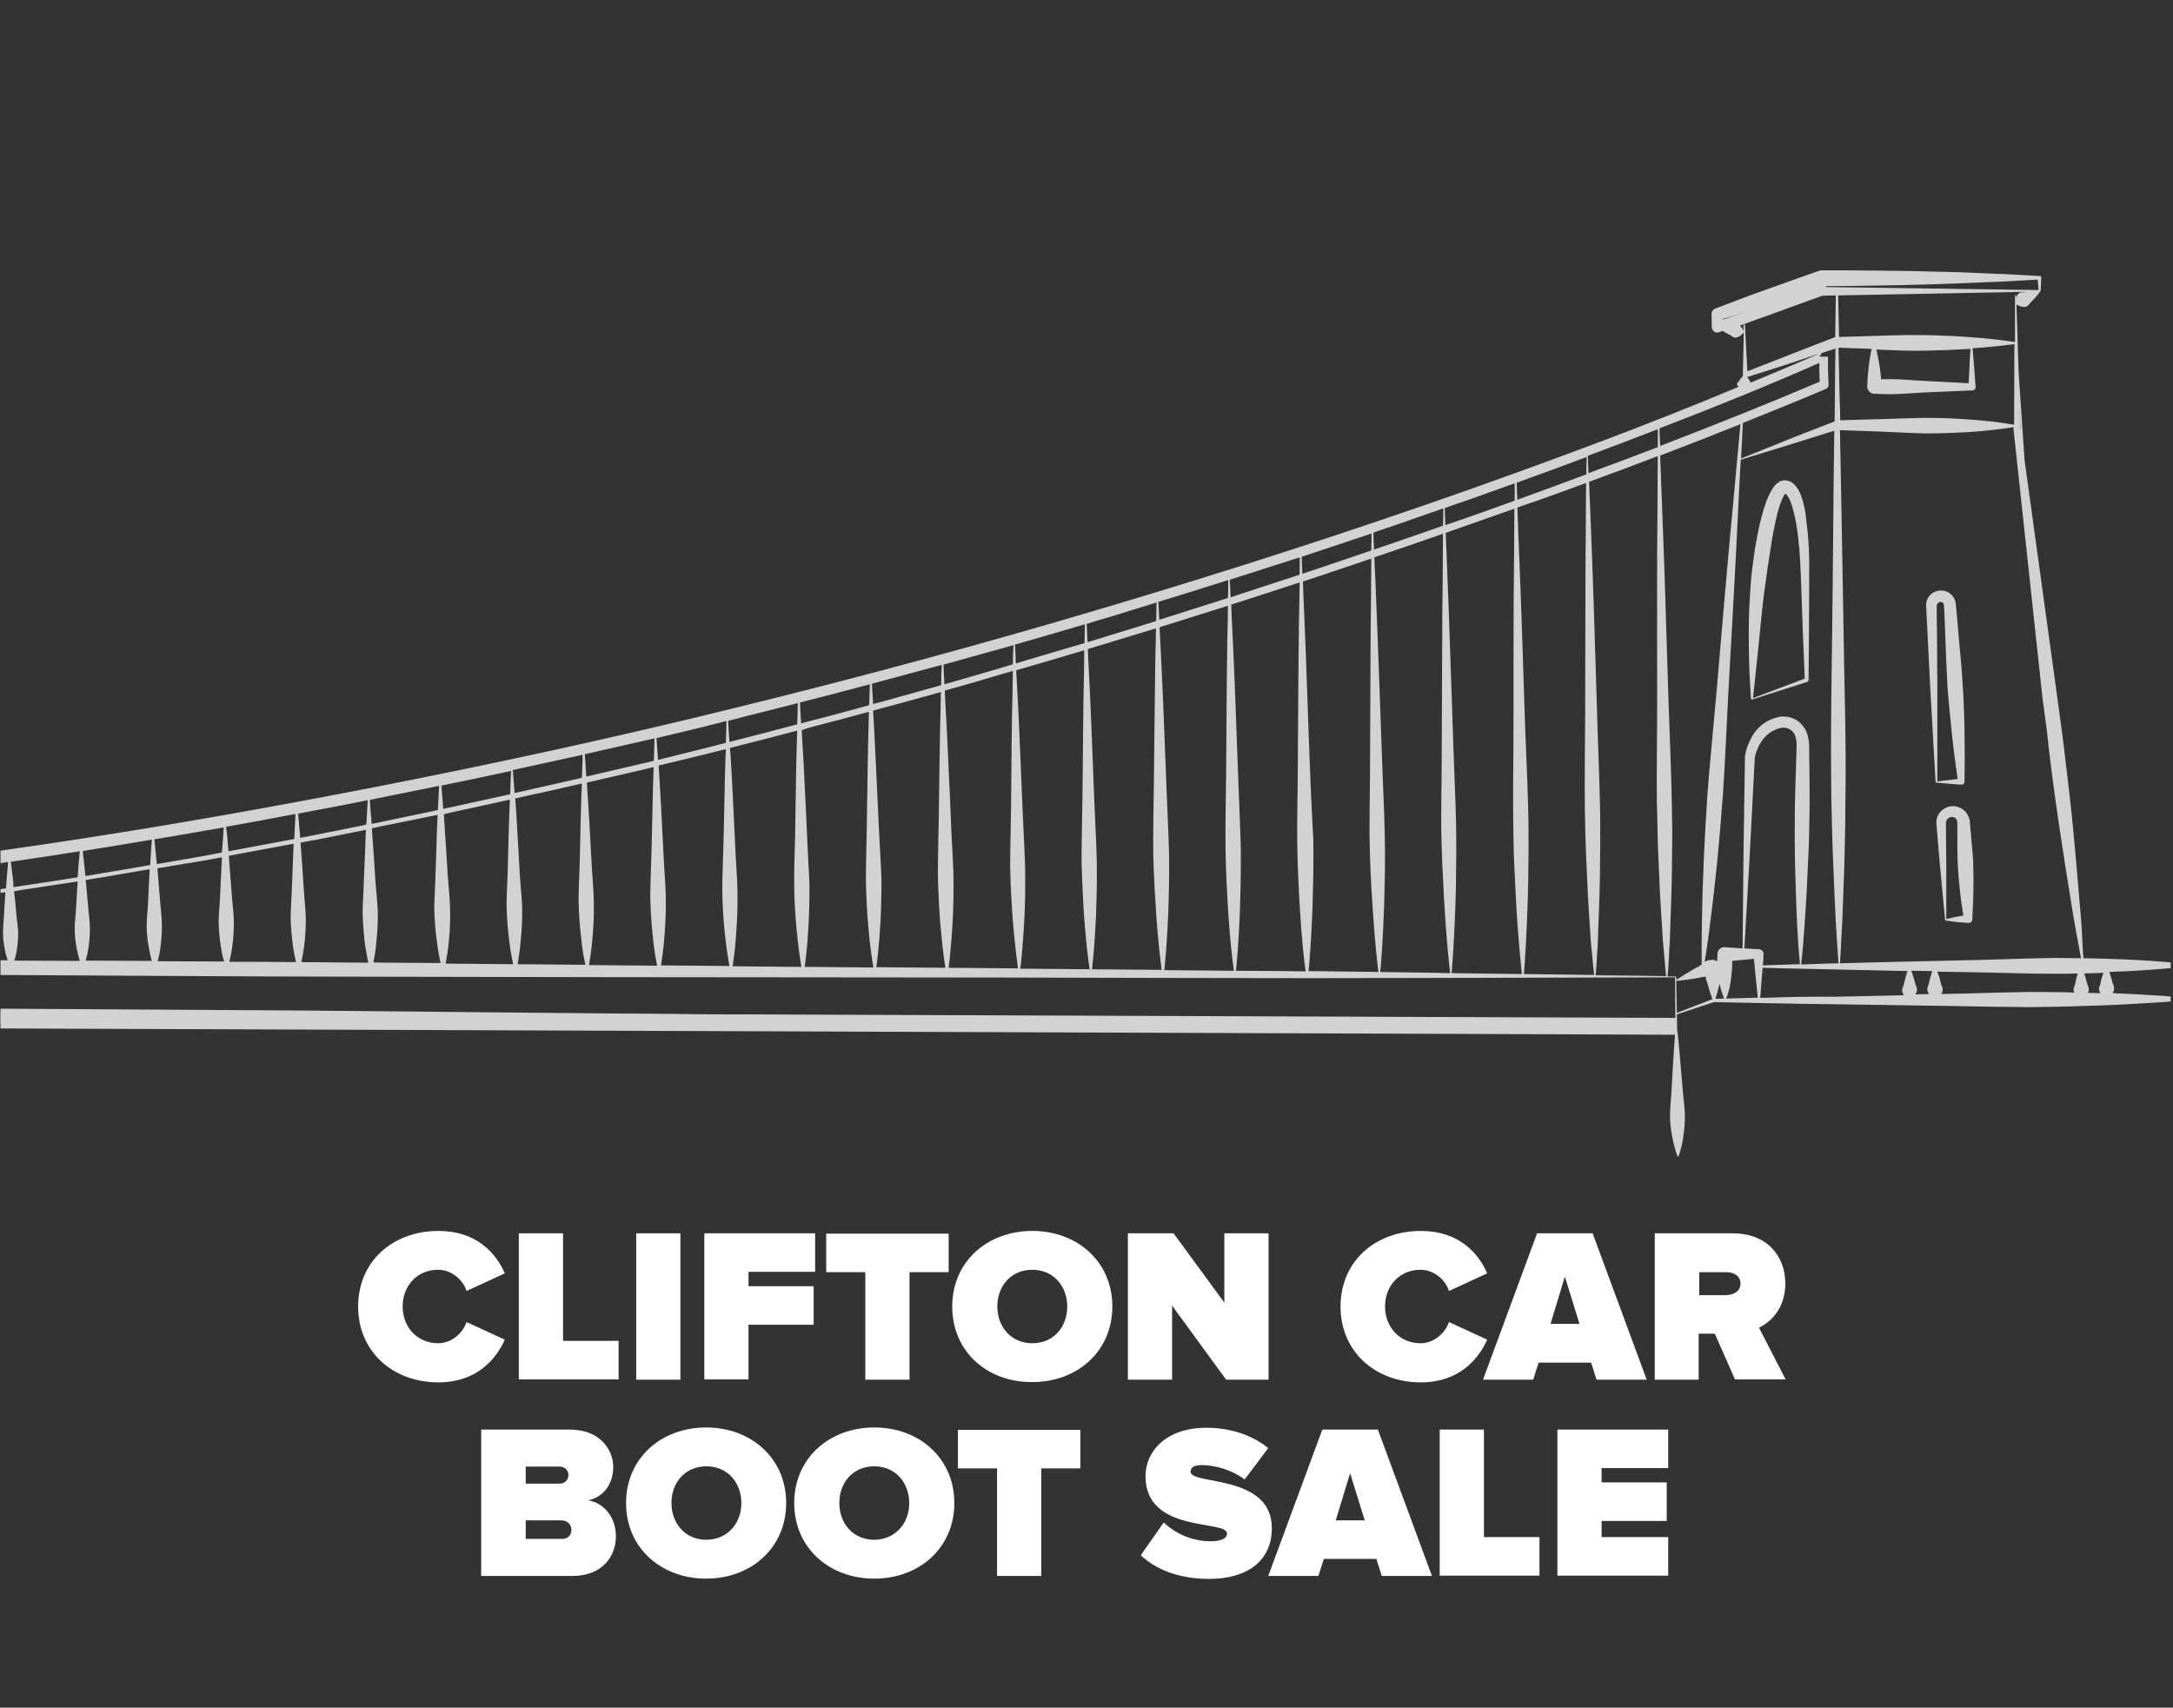 <?xml version="1.0" encoding="UTF-8"?> <svg xmlns="http://www.w3.org/2000/svg" xmlns:xlink="http://www.w3.org/1999/xlink" version="1.1" x="0px" y="0px" viewBox="0 0 727.5 571.7" style="enable-background:new 0 0 727.5 571.7;" xml:space="preserve"><rect x="0" y="0" width="727.5" height="571.7" fill="#333333" stroke="none"/> <style type="text/css"> .st0{display:none;} .st1{fill:#FFFFFF;} .st2{opacity:0.96;fill:#60B751;} .st3{fill:#60B751;} .st4{opacity:0.87;} .st5{fill:none;stroke:#FFFFFF;stroke-width:2;stroke-linecap:round;stroke-miterlimit:10;} .st6{fill-rule:evenodd;clip-rule:evenodd;fill:#4EBF52;} .st7{fill-rule:evenodd;clip-rule:evenodd;fill:#00859F;} .st8{fill:#00859F;} .st9{fill:#001C32;} .st10{fill-rule:evenodd;clip-rule:evenodd;fill:#60B751;} .st11{fill:#161616;} .st12{clip-path:url(#SVGID_4_);} .st13{opacity:0.45;} .st14{fill:none;stroke:#FFFFFF;stroke-width:4.247;stroke-miterlimit:10;} .st15{clip-path:url(#SVGID_6_);} .st16{clip-path:url(#SVGID_8_);} .st17{opacity:0.78;} .st18{fill:none;stroke:#FFFFFF;stroke-width:5.633;stroke-miterlimit:10;} .st19{fill:none;stroke:#000000;stroke-miterlimit:10;} .st20{fill:none;stroke:#FFFFFF;stroke-width:2;stroke-miterlimit:10;} .st21{display:inline;opacity:0.87;fill:none;stroke:#000000;stroke-width:4;stroke-miterlimit:10;} .st22{display:inline;fill:none;stroke:#000000;stroke-width:8;stroke-miterlimit:10;} .st23{display:inline;fill:none;stroke:#FFFFFF;stroke-width:4;stroke-miterlimit:10;} .st24{display:inline;fill:none;stroke:#FFFFFF;stroke-miterlimit:10;} .st25{display:inline;} </style> <g id="Layer_1" class="st0"> </g> <g id="Layer_2"> <g> <path class="st1" d="M119.9,437.4c0-15.1,11.6-25.3,26.9-25.3c12.8,0,19.3,7.5,22.2,14.2l-12.8,5.9c-1.2-3.8-5.1-7.1-9.5-7.1 c-7.1,0-11.9,5.4-11.9,12.3c0,6.8,4.8,12.3,11.9,12.3c4.4,0,8.2-3.3,9.5-7.1l12.8,5.9c-2.9,6.5-9.4,14.3-22.2,14.3 C131.5,462.8,119.9,452.5,119.9,437.4z"></path> <path class="st1" d="M173.7,461.9v-49h14.8v36h18.6v12.9H173.7z"></path> <path class="st1" d="M213,461.9v-49h14.8v49H213z"></path> <path class="st1" d="M235.8,461.9v-49h37.1v12.9h-22.3v4.8h21.8v12.9h-21.8v18.3H235.8z"></path> <path class="st1" d="M289.7,461.9v-36h-13.1v-12.9h41v12.9h-13.1v36H289.7z"></path> <path class="st1" d="M318.8,437.4c0-15,11.7-25.3,26.8-25.3c15.1,0,26.8,10.3,26.8,25.3c0,15-11.7,25.3-26.8,25.3 C330.5,462.8,318.8,452.5,318.8,437.4z M357.3,437.4c0-6.8-4.6-12.3-11.7-12.3s-11.7,5.4-11.7,12.3c0,6.8,4.6,12.3,11.7,12.3 S357.3,444.3,357.3,437.4z"></path> <path class="st1" d="M410.5,461.9l-18.1-24.8v24.8h-14.8v-49h15.3l17,23.2v-23.2h14.8v49H410.5z"></path> <path class="st1" d="M448.8,437.4c0-15.1,11.6-25.3,26.9-25.3c12.8,0,19.3,7.5,22.2,14.2l-12.8,5.9c-1.2-3.8-5.1-7.1-9.5-7.1 c-7.1,0-11.9,5.4-11.9,12.3c0,6.8,4.8,12.3,11.9,12.3c4.4,0,8.2-3.3,9.5-7.1l12.8,5.9c-2.9,6.5-9.4,14.3-22.2,14.3 C460.4,462.8,448.8,452.5,448.8,437.4z"></path> <path class="st1" d="M534.5,461.9l-1.8-5.7h-17.6l-1.8,5.7h-16.8l18.1-49h18.6l18.1,49H534.5z M523.9,427.4l-4.8,15.8h9.7 L523.9,427.4z"></path> <path class="st1" d="M580.9,461.9l-6.8-15.4h-5.4v15.4H554v-49h26.1c11.5,0,17.6,7.6,17.6,16.8c0,8.4-4.9,12.9-8.8,14.8l8.9,17.3 H580.9z M582.7,429.7c0-2.6-2.3-3.8-4.8-3.8h-9v7.7h9C580.3,433.5,582.7,432.4,582.7,429.7z"></path> <path class="st1" d="M161.1,527.6v-49h29.7c10.1,0,14.5,6.8,14.5,12.5c0,6.1-3.6,10.2-8.4,11.2c5.3,0.8,9.3,5.7,9.3,12 c0,6.8-4.6,13.3-14.5,13.3H161.1z M190.3,493.8c0-1.7-1.4-2.8-2.9-2.8H176v5.7h11.5C188.9,496.7,190.3,495.6,190.3,493.8z M191.3,512.2c0-1.8-1.3-3.2-3.5-3.2H176v6.2h11.9C190,515.3,191.3,514.1,191.3,512.2z"></path> <path class="st1" d="M209.6,503.2c0-15,11.7-25.3,26.8-25.3s26.8,10.3,26.8,25.3s-11.7,25.3-26.8,25.3S209.6,518.2,209.6,503.2z M248.2,503.2c0-6.8-4.6-12.3-11.7-12.3c-7.1,0-11.7,5.4-11.7,12.3c0,6.8,4.6,12.3,11.7,12.3C243.6,515.4,248.2,510,248.2,503.2z"></path> <path class="st1" d="M265.9,503.2c0-15,11.7-25.3,26.8-25.3s26.8,10.3,26.8,25.3s-11.7,25.3-26.8,25.3S265.9,518.2,265.9,503.2z M304.4,503.2c0-6.8-4.6-12.3-11.7-12.3c-7.1,0-11.7,5.4-11.7,12.3c0,6.8,4.6,12.3,11.7,12.3C299.8,515.4,304.4,510,304.4,503.2z"></path> <path class="st1" d="M333.8,527.6v-36h-13.1v-12.9h41v12.9h-13.1v36H333.8z"></path> <path class="st1" d="M381.9,520.7l7.7-11c3.7,3.5,9.2,6.3,15.8,6.3c2.8,0,5.4-0.7,5.4-2.6c0-4.7-27.3,0.1-27.3-19.2 c0-8.3,6.9-16.2,20.3-16.2c8,0,15.2,2.3,20.8,6.8l-7.9,10.5c-4.3-3.2-9.8-4.8-14.4-4.8c-2.9,0-3.7,1-3.7,2.2 c0,4.6,27.2,0.7,27.2,18.9c0,10.8-8,17-21.1,17C394.2,528.5,387.1,525.4,381.9,520.7z"></path> <path class="st1" d="M462.6,527.6l-1.8-5.7h-17.6l-1.8,5.7h-16.8l18.1-49h18.6l18.1,49H462.6z M452,493.2l-4.8,15.8h9.7L452,493.2 z"></path> <path class="st1" d="M482,527.6v-49h14.8v36h18.6v12.9H482z"></path> <path class="st1" d="M521.4,527.6v-49h37.1v12.9h-22.3v4.8H558v12.9h-21.8v5.4h22.3v12.9H521.4z"></path> </g> <g> <defs> <rect id="SVGID_7_" x="0.1" width="726.7" height="722.3"></rect> </defs> <clipPath id="SVGID_2_"> <use xlink:href="#SVGID_7_" style="overflow:visible;"></use> </clipPath> <g style="clip-path:url(#SVGID_2_);"> <g class="st17"> <g> <path class="st1" d="M603,166c-0.3-0.8-0.6-1.5-1.1-2.3c-0.5-0.8-1.1-1.6-2.2-2.3l-0.2-0.1l-0.1-0.1l-0.1,0l-0.3-0.1l-0.3-0.1 c-0.1,0-0.1-0.1-0.3-0.1c-0.3,0-0.5-0.1-0.8-0.1c-0.6,0-1,0.1-1.3,0.2c-0.4,0.1-0.7,0.3-0.9,0.5c-1.1,0.7-1.6,1.5-2.1,2.3 c-1.8,3-2.6,5.8-3.4,8.7c-0.8,2.9-1.4,5.8-1.9,8.7c-0.6,2.9-0.9,5.8-1.3,8.7c-0.4,2.9-0.6,5.8-0.8,8.8 c-0.4,5.9-0.5,11.8-0.4,17.6c0,2.9,0.1,5.8,0.2,8.8c0.2,2.9,0.3,5.8,0.5,8.8l0,0c0,0,0,0,0,0.1c0,0.1,0.2,0.2,0.3,0.2l18.5-5.9 c0.3-0.1,0.5-0.4,0.5-0.7l0,0c0.1-11.7,0.2-23.3,0.2-35c0.1-5.9-0.1-11.8-0.9-17.7C604.6,172,604.1,169.1,603,166z M597.6,165.1C597.6,165.1,597.6,165.1,597.6,165.1C597.6,165.1,597.6,165.1,597.6,165.1C597.1,164.9,597.4,165,597.6,165.1z M588.7,216.6c0.6-5.8,1.1-11.6,1.8-17.3l1.2-8.6c0.4-2.9,0.9-5.7,1.3-8.5c0.4-2.8,1-5.6,1.6-8.4c0.6-2.7,1.4-5.6,2.5-7.6 c0.2-0.5,0.5-0.8,0.7-0.9c0.4,0.3,1.1,1.3,1.5,2.3c1,2.4,1.6,5.2,2.1,8c0.9,5.6,1.3,11.4,1.5,17.2c0.4,11.5,0.8,23,1.3,34.4 l-17.3,6.5C587.5,227.9,588.1,222.2,588.7,216.6z"></path> <path class="st1" d="M648.3,262L648.3,262c2.8,0.3,5.6,0.5,8.3,0.7l0.1,0c0.5,0,1-0.4,1-1l0-0.2c0.1-5.3,0.1-10.7,0-16 c0-2.7-0.1-5.3-0.2-8c-0.1-2.7-0.2-5.3-0.4-8c-0.3-5.3-0.8-10.6-1.3-15.9l-0.7-8l-0.2-2c-0.1-0.7,0-1.2-0.3-2.4 c-0.6-2.1-2.7-3.6-4.9-3.5c-2.2,0-4.2,1.6-4.7,3.6c-0.3,1.2-0.1,1.9-0.1,2.5l0.1,2l0.4,8l0.8,16l1.8,31.9 C648.1,261.9,648.2,262,648.3,262z M648.6,229.8l-0.1-16l-0.1-8l0-2c0-0.7,0-1.3,0.1-1.4c0.2-0.5,0.7-0.9,1.2-0.9 c0.5,0,1,0.4,1.1,0.9c0,0,0,0.9,0.1,1.5l0.1,2l0.3,8c0.2,5.3,0.4,10.7,0.7,16c0.2,2.7,0.4,5.3,0.7,8c0.3,2.7,0.5,5.3,0.8,8 c0.5,5,1.2,9.9,1.9,14.9c-2.3,0.3-4.5,0.5-6.8,0.8L648.6,229.8z"></path> <path class="st1" d="M659.8,278.9l-0.2-2.4l-0.1-1.2c0-0.6-0.2-1.2-0.4-1.8c-0.9-2.3-3.3-3.8-5.7-3.6c-2.4,0.2-4.5,2-5,4.2 c-0.1,0.3-0.1,0.6-0.1,0.9c0,0.4,0,0.4,0,0.8l0.1,1.2l0.2,2.4l0.8,9.5l1.8,19.1c0,0.1,0.1,0.2,0.2,0.2l0,0 c1.3,0.2,2.5,0.3,3.8,0.5c1.3,0.1,2.5,0.2,3.8,0.3l0,0c0.7,0,1.3-0.5,1.3-1.1l0-0.3c0.4-6.4,0.5-12.8,0.3-19.2 C660.4,285.2,660.1,282.1,659.8,278.9z M655.1,306.9c-1.2,0.2-2.3,0.5-3.5,0.8l0-18.9l-0.1-9.6l0-2.4l0-1.2c0,0,0-0.5,0-0.4 l0.1-0.3c0.3-0.9,1.1-1.4,1.9-1.4c0.8,0,1.6,0.6,1.7,1.3c0,0.2,0.1,0.3,0.1,0.6l0,1.2l0,2.4c0,3.2,0,6.4,0.1,9.6 c0.3,6,0.9,11.9,1.9,17.9C656.6,306.6,655.9,306.8,655.1,306.9z"></path> <path class="st1" d="M675.8,124.6l-0.7-22.7c0.2,0.2,1.1,0.7,2,0.8c0.5,0.1,1.1,0.1,1.6-0.2c0.5-0.3,0.8-0.9,1.2-1.3 c1.7-1.6,3.2-3.7,3.2-3.7c0,0,0,0,0,0c0.1,0,0.1-0.1,0.1-0.2l0,0l0.2-4.4c0-0.3-0.2-0.5-0.5-0.5l-0.1,0l-9.1-0.5 c-3-0.2-6.1-0.2-9.1-0.4c-6.1-0.3-12.2-0.5-18.2-0.6c-6.1-0.2-12.2-0.2-18.2-0.3c-6.1-0.1-12.2-0.1-18.2-0.1 c-0.3,0-0.6,0-0.8,0.1l0,0c-5.9,2-11.7,4.2-17.5,6.2c-2.9,1-5.8,2.1-8.7,3.2c-2.9,1.1-5.8,2.2-8.7,3.3l-0.1,0 c-0.7,0.3-1.2,1-1.2,1.8l0.1,4.3l0,0.1c0,0.2,0,0.4,0.1,0.6c0.4,1,1.4,1.5,2.4,1.1l1.1-0.4c0.7,0.4,1.5,0.9,2.4,1.3 c0.5,0.2,1,0.8,1.5,0.9c0.5,0.1,1.1-0.1,1.5-0.3c0.9-0.4,1.7-1.4,1.7-1.4l-0.3,13.9c0,0.1,0,0.2,0,0.3c0,0.1,0.1,0.1,0.1,0.2 c-0.4,0.5-1,1.2-1.4,1.9c-0.2,0.3-0.6,0.6-0.7,0.9c0,0.3,0.2,0.6,0.5,0.9c0,0,0.1,0.1,0.1,0.1C552.3,142,522,153.2,491.6,164 c-39.9,14.1-80.3,27.1-120.9,39.2c-40.6,12.1-81.5,23.2-122.6,33.3c-41.1,10.2-82.5,19.2-124.1,27.3 c-41.6,8.1-83.3,15.3-125.3,21.2c-10.5,1.6-21,2.9-31.5,4.3c-10.5,1.3-21,2.8-31.5,3.9l-31.6,3.5l-31.6,2.9 c-42.2,3.6-84.5,6.3-126.8,7.2l-15.9,0.4l-15.9,0.1l-31.8,0.2l-31.8,0c-10.5,0-21.2-0.3-31.8-0.4c-42.3-0.8-84.6-2.5-126.9-5.6 c-42.2-3.1-84.4-7.1-126.4-12.2c-84.1-10-167.7-24.1-250.6-41.7c-10.4-2.2-20.7-4.4-31-6.8c-10.3-2.4-20.6-4.6-30.9-7.2 L-978,226c-10.3-2.5-20.5-5.3-30.8-7.9c-20.5-5.2-40.9-10.9-61.3-16.5l-30.5-8.8c-10.2-2.9-20.3-6-30.4-9.1 c-40.5-12.4-80.8-25.5-120.8-39.5c-20-7.1-39.9-14.2-59.7-21.8c-19.6-7.4-39.1-15.1-58.4-23.3c-0.2-6.8-0.4-12.3-0.5-16 c0.2,0.3,0.4,0.5,0.7,0.7c0.3,0.3,0.6,0.5,0.9,0.7l1.5-0.7c0.9-0.3,1.6-0.7,1.9-1.5c0.3-0.8,0.6-1.5,1-2.3 c0.7-1.5,1.3-3,1.9-4.6c0,0,0,0,0,0c0,0,0.1-0.1,0.1-0.1l0,0c0.1-1.7,0.2-3.3,0.3-5c0-0.3-0.2-0.6-0.5-0.6l-0.1,0 c-3.4-0.3-6.9-0.6-10.3-0.8l-10.3-0.6c-6.9-0.4-13.8-0.7-20.6-1c-6.9-0.3-13.8-0.5-20.6-0.6l-10.3-0.2l-10.3-0.1l-0.1,0 c-0.8,0-1.5,0.4-2,1c-1.7,2.4-3.4,4.8-5,7.3c-1.6,2.4-3.3,4.9-4.9,7.4l-0.1,0.1c-0.2,0.3-0.3,0.7-0.3,1.1l0.1,5l0,0.1 c0,0.6,0.3,1.1,0.8,1.5c0.9,0.6,2,0.4,2.6-0.5l0.4-0.6c1.3,0.2,2.6,0.4,3.8,0.6c-0.1,0.9-0.2,1.9-0.3,2.8 c-0.1,1.3-0.4,2.7-0.5,4c-0.1,1.3,0.1,2.7,0.5,4c0.2,0.7,0.4,1.3,0.7,2c0.3,0.6,0.6,1.3,1.1,1.9c-9.9,4.1-26.7,10.9-47.8,19.5 c-17.3,7.1-37.5,15.3-59.2,24.2c-10.8,4.4-22,9-33.3,13.7c-5.7,2.3-11.4,4.7-17.1,7c-2.9,1.2-5.8,2.4-8.6,3.5l-4.3,1.8 l-4.3,1.6c-23.4,8.8-46.7,17.5-68.6,25.7c-10.9,4.3-21.5,8.3-31.4,12.3c-10,4-19.4,7.7-28.1,11.2c-8.7,3.5-16.6,6.8-23.6,9.7 c-7,2.9-13.2,5.4-18.2,7.6c-10.1,4.2-15.8,6.7-15.8,6.7c-0.1,0.1-0.2,0.2-0.1,0.3c0,0.1,0.2,0.2,0.3,0.2c0,0,5.9-2,16.2-5.6 c5.2-1.8,11.4-4,18.6-6.5c7.2-2.6,15.3-5.4,24-8.6c8.8-3.2,18.3-6.7,28.3-10.4c10.1-3.7,20.6-7.8,31.5-11.9 c21.8-8.6,45-17.7,68.2-26.8l4.4-1.7l4.3-1.8c2.9-1.2,5.7-2.5,8.6-3.7c5.7-2.4,11.4-4.9,17-7.3c11.3-4.8,22.4-9.6,33.1-14.2 c21.5-9.2,41.5-17.9,58.7-25.2c30.7-13.2,52.2-22.5,56.5-24.3c0,4.1,0.1,8.6,0.1,13.4c0,0.6,0,1.2,0,1.7 c-4.2,1.7-25.9,10.6-57,23.2c-17.3,7.1-37.5,15.3-59.2,24.2c-10.8,4.4-22,9-33.3,13.7c-5.7,2.3-11.4,4.7-17.1,7 c-2.9,1.2-5.8,2.4-8.6,3.5l-4.3,1.8l-4.3,1.6c-23.4,8.8-46.7,17.5-68.6,25.7c-10.9,4.3-21.5,8.3-31.4,12.3 c-10,4-19.4,7.7-28.1,11.2c-8.7,3.5-16.6,6.8-23.6,9.7c-7,2.9-13.2,5.4-18.2,7.6c-3.3,1.4-6.1,2.6-8.4,3.6 c-0.8-2-2-3.8-3.3-5.5c-0.8-0.9-1.7-1.9-2.5-2.7c-0.9-0.8-1.9-1.5-2.9-2.2c-1-0.6-2-1.2-3.1-1.6c-1.1-0.4-2.1-0.8-3.1-1.1 c-2.1-0.5-4-0.9-5.8-1c-1.8-0.1-3.5-0.1-4.9,0c-1.4,0.1-2.7,0.3-3.7,0.4c-2,0.3-3.2,0.5-3.2,0.5c-0.1,0-0.2,0.1-0.2,0.2 c0,0.1,0,0.3,0.2,0.3c0,0,1.1,0.3,3.1,0.7c2,0.4,4.8,0.9,8,1.7c1.6,0.4,3.2,1.1,4.9,1.6c0.8,0.4,1.6,0.8,2.5,1.2 c0.8,0.5,1.6,0.9,2.5,1.4c0.8,0.5,1.6,1.1,2.4,1.6c0.7,0.6,1.5,1.3,2.3,2c1.1,1.2,2.2,2.5,3,4c-2.4,1-3.6,1.6-3.6,1.6 c-0.1,0.1-0.2,0.2-0.1,0.3c0,0.1,0.2,0.2,0.3,0.2c0,0,1.4-0.4,3.9-1.3c0,0.1,0.1,0.2,0.1,0.3l0.7,1.4l0.5,1.5 c0.4,1,0.5,2,0.6,3c0.2,1,0.1,2.1,0.1,3.1c0,1-0.2,2-0.3,3c-0.2,1-0.5,1.9-0.7,2.9c-0.4,0.9-0.7,1.8-1,2.7 c-0.8,1.7-1.6,3.2-2.7,4.6c-0.2,0.4-0.5,0.7-0.7,1c-0.1,0.1-0.3,0.4-0.3,0.4l-0.4,0.4c-0.5,0.6-1,1.1-1.5,1.7 c-0.9,1-1.7,1.9-2.4,2.7c-1.3,1.5-2.1,2.4-2.1,2.4c-0.1,0.1-0.1,0.2,0,0.3c0.1,0.1,0.2,0.1,0.3,0l0,0c0,0,0.9-0.8,2.4-2.1 c0.7-0.7,1.7-1.5,2.7-2.4c0.5-0.5,1.1-1,1.7-1.5l0.4-0.4c0.3-0.2,0.3-0.3,0.5-0.5c0.3-0.3,0.5-0.6,0.8-1 c1.2-1.2,2.2-2.9,3.4-4.7c0.5-0.9,0.9-1.9,1.4-2.8c0.3-1,0.7-2.1,1.1-3.2c0.2-1.1,0.5-2.3,0.6-3.4c0-1.2,0.2-2.4,0.1-3.6 c-0.1-1.2-0.1-2.5-0.5-3.7l-0.4-1.8l-0.6-1.8c2.4-0.8,5.3-1.8,8.6-3c5.2-1.8,11.4-4,18.6-6.5c7.2-2.6,15.3-5.4,24-8.6 c8.8-3.2,18.3-6.7,28.3-10.4c10.1-3.7,20.6-7.8,31.5-11.9c21.8-8.6,45-17.7,68.2-26.8l4.4-1.7l4.3-1.8c2.9-1.2,5.7-2.5,8.6-3.7 c5.7-2.4,11.4-4.9,17-7.3c11.3-4.8,22.4-9.6,33.1-14.2c21.5-9.2,41.5-17.9,58.7-25.2c21-9,37.6-16.2,47.5-20.5l0,6.2l-5.8,7.2 c-0.1,0.1-0.1,0.2-0.1,0.3l0,0l-2.7,45l-2.6,45c-0.4,7.5-0.9,15-1.3,22.5c-0.2,3.7-0.4,7.5-0.5,11.3c-0.1,3.8-0.3,7.5-0.3,11.3 c-0.1,7.5-0.3,15-0.2,22.5c0,7.2,0.1,14.5,0.4,21.8c-0.8,0-1.7,0-2.5,0c-13.8,0.1-24,0.2-28.1,0.2c0-0.1,0-0.3,0-0.4 c-0.1-1.3-0.3-2.5-0.5-3.8l-0.1-0.5c-0.2-1.1-1.2-1.8-2.3-1.7c-3.1,0.4-6.2,0.6-9.3,0.9l-0.2,0c-0.8,0.1-1.3,0.7-1.3,1.5 c0,1.8,0.1,3.6,0.1,5.3c-0.6-0.3-1.5-0.7-2.5-1c-1.1-0.3-2.3-0.6-3.6-0.5c-1.3,0.1-2.7,0.5-4.2,0.7c-5.7,0.7-11.3,1.9-11.3,1.9 c-0.1,0-0.2,0.1-0.2,0.2c0,0.1,0.1,0.3,0.2,0.3c0,0,5.7,1,11.4,1.6c1.4,0.1,2.8,0.5,4.2,0.5c1.3,0,2.6-0.3,3.6-0.7 c1-0.3,1.9-0.8,2.5-1.1c0,0.1,0,0.2,0,0.3c0.1,2.5,0.2,5,0.3,7.5c0,0,0,0,0,0c0,0,0,0,0,0.1c0,0.1,0.1,0.2,0.2,0.3 c0,0,13.4,0.4,33.6,1c20.2,0.7,47,1.3,73.9,2c13.4,0.4,26.9,0.8,39.5,1.1c6.3,0,12.4,0.1,18.2,0c5.8,0,11.2-0.1,16.3-0.2 c5-0.1,9.7-0.3,13.8-0.4c4.1-0.1,7.7-0.2,10.6-0.4c4.4-0.2,7.4-0.4,8.6-0.5c0.1,0.2,0.3,0.4,0.6,0.4l0,0l5.9,0.3l-0.5,48.6 l-112.7-1.6c-4.8,0-9.5-0.1-14.3-0.1l-14.3,0l-14.3,0.1l-14.3,0.2c-9.5,0.1-19,0.4-28.5,0.6c-9.5,0.2-19,0.6-28.5,1 c-0.1,0-0.2,0.1-0.2,0.2c0,0.1,0.1,0.3,0.2,0.3c9.5,0.5,19,1,28.5,1.2c9.5,0.3,19,0.7,28.5,0.9l14.3,0.3l14.3,0.2l14.3,0.1 c4.8,0.1,9.5,0,14.3,0l112.3-0.6c-0.7,0.8-1.3,1.8-1.7,2.8c-0.7,1.7-1,3.5-1,5.3l-2.1,1.9l-55.3-1.4l-55.5-1.3l-27.7-0.7 c-4.6-0.1-9.2-0.2-13.9-0.2c-4.6,0-9.2-0.1-13.9,0c-9.3,0.1-18.5,0.2-27.8,0.5c-9.3,0.2-18.5,0.6-27.8,1.1 c-0.1,0-0.2,0.1-0.2,0.2c0,0.1,0.1,0.3,0.2,0.3c9.2,0.8,18.5,1.3,27.7,1.7c9.2,0.5,18.5,0.8,27.7,1c4.6,0.2,9.2,0.2,13.9,0.3 c4.6,0.1,9.3,0.1,13.9,0.1l27.8-0.1l55.5-0.2l55.3-0.3c0,2.2,0.2,11.7,0.5,25.1c0.3,15.3,0.9,35.8,1.4,56.2 c0.3,10.2,0.4,20.5,0.7,30c0.3,4.8,0.5,9.4,0.8,13.8c0.3,4.4,4.9,4.2,4.8-0.2c0-4.4-0.3-9-0.4-13.8c-0.5-9.6-1.3-19.8-1.9-30 c-1.3-20.4-2.5-40.8-3.6-56.1c-0.9-13.6-1.6-23.2-1.7-25.1c0,0,0,0,0.1,0l2.3-2.2l0,0c0.1-0.1,0.1-0.2,0.1-0.3 c-0.1-1.8,0.2-3.5,0.8-5.2c0.4-1.1,1-2.2,1.8-3.1l1.1,0l0,0l0,0c0.8,0,1.4-0.6,1.4-1.4l-0.5-40.6l460.1,0.9l230.5,0.3 l115.2,0.2c38.4,0,76.8,0.3,115.2,0.6l230.5,1.9l230.5,1.5l230.5,0.6L446,344l115-0.1c-0.1,0.8-0.3,3.2-0.5,6.4 c-0.3,4.1-0.6,9.5-0.9,15c-0.1,2.7-0.5,5.5-0.5,8c0,2.6,0.3,4.9,0.7,7c0.7,4.1,1.8,6.8,1.8,6.8c0,0.1,0.1,0.1,0.1,0.1 c0.1,0.1,0.3,0,0.3-0.2c0,0,1.1-2.7,1.6-6.8c0.3-2,0.5-4.4,0.5-7c-0.1-2.6-0.5-5.3-0.7-8c-0.5-5.4-0.9-10.9-1.3-15 c-0.3-3.4-0.6-5.8-0.7-6.6c0.1-0.1,0.1-0.1,0.1-0.2l-0.1-3.8l12.4-4.1c13.3,0.2,26.7,0.6,40,0.7l40.1,0.6 c6.7,0.1,13.4,0.3,20.1,0.3c3.3,0.1,6.7,0.1,10,0c3.3,0,6.7-0.1,10-0.2c6.7-0.2,13.4-0.4,20.1-0.8c3.3-0.2,6.7-0.4,10-0.6 c3.3-0.3,6.7-0.5,10-0.8c0.1,0,0.2-0.1,0.2-0.2c0-0.1-0.1-0.3-0.2-0.3c-3.3-0.3-6.7-0.5-10-0.8c-3.3-0.2-6.7-0.4-10-0.6 c-2.3-0.1-4.6-0.2-6.8-0.3c0.3-0.5,0.5-1.1,0.5-1.7c0-0.7-0.5-1.4-0.6-2c-0.3-1.2-0.7-2.4-1-3.4c1.8-0.1,3.5-0.2,5.1-0.2 c13.6-0.7,22.7-1.8,22.7-1.8c0.1,0,0.2-0.1,0.2-0.2c0-0.1-0.1-0.3-0.2-0.3c0,0-9.1-1.1-22.7-1.7c-4.2-0.2-8.9-0.3-13.8-0.4 c-0.2-3-0.4-6-0.5-9c-0.2-3.8-0.6-7.5-0.9-11.3c-0.6-7.5-1.3-15.1-2-22.6c-0.7-7.5-1.6-15-2.5-22.5c-0.4-3.8-0.9-7.5-1.4-11.2 l-1.5-11.2L677.8,154 M676.1,135.3l-0.3-10.1 M677.7,153.3l-1.2-8.8 M-1458,291.8c0.7-7.5,1.2-15,1.7-22.5 c0.3-3.7,0.4-7.5,0.6-11.2c0.2-3.7,0.4-7.5,0.5-11.3c0.3-7.5,0.4-15,0.5-22.5l1.1-45l1-44.9l5.4-7.4l0,0c0-0.1,0.1-0.1,0.1-0.2 l-0.2-6.6c1.1-0.5,2-0.9,2.9-1.3c-0.1,2-0.9,13.5-1.9,30.2c-1.2,18.3-2.6,42.8-4.1,67.2c-0.8,12.2-1.6,24.4-2.2,35.9 c-0.2,5.7-0.5,11.3-0.5,16.5c-0.1,5.3-0.2,10.2-0.2,14.8c-0.1,4.6,0,8.8,0,12.5c0,3.7,0,7,0.1,9.7c0.1,3.7,0.2,6.2,0.2,7.5 c-2.5,0-4.9,0-7.2,0.1C-1459.3,306.2-1458.6,299-1458,291.8z M-1503.1,317.3c0.3-1.9,0.6-3.9,0.8-5.8c1.9,0.1,3.7,0.2,5.6,0.4 c0,0.6,0.1,1.2,0.1,1.8c0.1,1.3,0.4,2.5,0.7,3.8c0.5,2.3,1.3,4.7,2.4,7c-6,0-9.8,0.1-10.7,0.1 C-1503.8,322.1-1503.5,319.7-1503.1,317.3z M-1492.7,324.5c0.7-2.5,1-4.9,1.2-7.3c0-1,0-1.9,0-2.9c4.1,0.1,14.4,0.5,28.1,0.9 c8.3,0.3,17.8,0.6,28.1,0.9c-0.4,1.1-0.8,2.6-1.2,4.2c-0.1,0.7-0.5,1.4-0.6,2c0,0.6,0.3,1.2,0.6,1.7c0,0.1,0.1,0.1,0.2,0.2 c-12.7,0-24.5,0.1-34.7,0.1C-1479.6,324.4-1487,324.4-1492.7,324.5z M-1432.6,239.5c-0.4-13.9-1-28.8-1.6-43.6 c-1.1-29.7-2-59.4-3-81.6c-0.3-7.5-0.6-14.2-0.8-19.8c0.1-0.1,0.1-0.1,0.2-0.2c2.5,0.2,5,0.4,7.6,0.5c1.4,0,2.8,0.1,4.2,0.1 l0.6,0c-0.2,5-0.4,9.9-0.6,14.9c0,0.6,0.4,1.1,1.1,1.2l0.1,0l19.6,1l9.8,0.6c3.3,0.2,6.5,0.2,9.8,0.1l0.3,0l0,0 c1.2-0.1,2.2-1.2,2.1-2.4c-0.2-2.9-0.5-5.8-0.9-8.7c-0.3-2.6-0.8-5.2-1.4-7.7l14.2-0.5c0,5.9,0,13.2,0,21.6 c-0.1,22.3,0,52,0.1,81.7c0,14.9-0.1,29.7,0,43.7c0.2,7,0.2,13.7,0.5,20.1c0.2,6.4,0.4,12.4,0.7,18c0.2,5.6,0.6,10.7,0.8,15.2 c0.2,4.5,0.5,8.5,0.7,11.7c0.2,3.4,0.4,6,0.6,7.8c-9.5,0-19.3,0.1-29.2,0.2c-12.3,0-24.7,0.1-36.2,0.1c0.1-1.6,0.2-4.6,0.3-8.8 c0.1-3.3,0.2-7.2,0.3-11.7c0.1-4.5,0.2-9.6,0.2-15.2c0-5.6,0-11.6,0-18C-1432.3,253.2-1432.5,246.5-1432.6,239.5z M-1437.8,85.4c2.5,0.2,5,0.3,7.5,0.4c2.8,0.1,5.7,0,8.5-0.1c5.7-0.2,11.3-0.3,17-0.4c5.7-0.1,11.3-0.2,17-0.4l16.7-0.6 c0,2.3,0,5.1,0,8.4l-16.6-1l-17-0.9c-5.7-0.3-11.3-0.5-17-0.9l-4.2-0.2c-1.4-0.1-2.8-0.1-4.2-0.1c-2.7,0-5.3,0.2-8,0.3 c-0.1-1.5-0.1-2.8-0.2-4.1C-1438.1,85.8-1438,85.6-1437.8,85.4z M-1301,268.5c0.2,4.9,0.4,9.6,0.6,13.9 c0.2,4.3,0.5,8.3,0.7,11.8c0.2,3.5,0.4,6.5,0.7,9.1c0.4,5,0.7,7.9,0.7,7.9c0,0.1,0.1,0.2,0.2,0.2c0.1,0,0.3-0.1,0.3-0.2 c0,0,0.2-2.9,0.5-7.9c0.2-2.5,0.3-5.6,0.4-9.1c0.1-3.5,0.3-7.5,0.4-11.8c0.1-4.3,0.2-9,0.2-13.9c0.1-4.9,0-10.1-0.1-15.5 c-0.2-10.8-0.7-22.3-1.1-33.7c-0.7-23-1.4-46-2.1-63.2c-0.1-3.4-0.2-6.6-0.3-9.5c4.5,1.7,9.1,3.5,13.9,5.3 c2.9,1.1,5.9,2.2,9,3.4c0,3.1,0,6.5-0.1,10.2c-0.2,17.4-0.1,40.6-0.1,63.7c0,11.6-0.2,23.2-0.1,34c0.2,5.4,0.2,10.7,0.4,15.7 c0.2,5,0.4,9.7,0.6,14c0.2,4.3,0.5,8.3,0.7,11.8c0.2,3.5,0.4,6.6,0.7,9.1c0.3,4.2,0.6,6.9,0.7,7.7c-8.5,0-13.6,0-15.2,0 l-0.9-9.9l0,0c0-0.3-0.3-0.5-0.6-0.5l-9.3,0.3c-0.2,0-0.4,0.2-0.4,0.4l-0.2,4.3c-0.7-0.1-3.5-0.4-8.1-0.7 c-2.6-0.2-5.8-0.5-9.5-0.7c-3.7-0.2-7.8-0.5-12.3-0.7c-4.5-0.2-9.4-0.4-14.6-0.6c-2.8-0.1-5.7-0.2-8.7-0.2 c0.1-3.2,0.1-6.4,0.1-9.6l-0.1-12c-0.1-8-0.4-16-0.7-24l-0.6-12c-0.2-4-0.6-8-0.8-12l-1.9-23.9l-3.7-47.9l-3.9-47.8l0,0 c0-0.2-0.2-0.3-0.3-0.3l-3.2,0.1c-0.1-1.9-0.1-3.7-0.2-5.5c1.5,0.7,4.6,2,9,3.9c6.7,2.8,16.5,6.9,29,11.9 c6.3,2.5,13.2,5.3,20.8,8.2c3,1.2,6.2,2.4,9.4,3.6c0,3.1,0,6.4-0.1,10c-0.2,17.2-0.1,40.2-0.2,63.2c0,11.5-0.2,23-0.1,33.8 C-1301.3,258.3-1301.2,263.6-1301,268.5z M-1252.7,162.4c-8-2.8-15.7-5.5-23-8.2c-0.3-8.9-0.5-15.1-0.6-17.1 c7.9,2.9,15.8,5.8,23.7,8.7C-1252.6,147.8-1252.6,153.7-1252.7,162.4z M-1116.5,209.2c3,0.9,6,1.8,9,2.7c0,0.3,0,0.6,0,0.9 c-0.2,12.1-0.3,28.2-0.4,44.3c-0.1,8.1-0.3,16.1-0.2,23.7c0.1,7.6,0.5,14.6,0.9,20.6c0.7,10.3,1.7,17.7,2,19.6 c-8,0-15.9,0-23.5,0.1c0.2-2,1-9.8,1.3-20.8c0.2-6.4,0.4-13.9,0.3-21.9c-0.2-8-0.7-16.5-1-25c-0.6-17-1.2-34.1-1.8-46.9 c0-0.5,0-1-0.1-1.5C-1125.6,206.4-1121.1,207.8-1116.5,209.2z M-1130.2,202.4c-0.3-7.8-0.6-13.5-0.7-15.9 c7.9,2.5,15.7,4.9,23.7,7.2c0,2.2-0.1,7.8-0.2,15.5c-2.8-0.8-5.6-1.6-8.3-2.4C-1120.6,205.3-1125.4,203.8-1130.2,202.4z M-1010.8,235.9c-7.2-1.9-14.4-3.7-21.6-5.6c-0.3-0.1-0.6-0.2-0.9-0.2c-0.4-7.3-0.7-12.9-0.8-15.4c7.8,2.2,15.7,4.3,23.6,6.3 c-0.1,2.4-0.2,7.6-0.4,14.5C-1010.8,235.7-1010.8,235.8-1010.8,235.9z M-912.3,255.6c-0.3-4.7-0.6-8.4-0.7-10.5 c7.8,1.8,15.7,3.5,23.5,5.3c-0.1,1.9-0.2,5.3-0.4,9.8c-0.1,1.4-0.1,2.9-0.2,4.4c-3-0.6-5.9-1.2-8.9-1.9 c-4.4-0.9-8.7-1.9-13.1-2.8C-912.1,258.4-912.2,256.9-912.3,255.6z M-899.8,266.6c3.2,0.7,6.4,1.4,9.6,2.1 c-0.1,5.1-0.3,10.8-0.4,16.5c-0.1,4.5-0.4,9.1-0.4,13.3c0.1,4.3,0.4,8.2,0.8,11.6c0.5,5.1,1.3,8.9,1.7,10.5 c-7.8,0-15.6,0-23.2,0c0.3-1.7,1-5.8,1.4-11.4c0.3-3.7,0.5-7.9,0.4-12.5c-0.1-4.6-0.6-9.5-0.8-14.3c-0.3-6.4-0.7-12.8-1-18.5 C-907.8,264.8-903.8,265.7-899.8,266.6z M-864,264.4c-0.3-3.8-0.5-6.9-0.6-8.7c7.8,1.6,15.6,3.2,23.4,4.8 c-0.1,1.7-0.2,4.5-0.4,8c-0.1,1.7-0.2,3.7-0.2,5.7c-7.2-1.4-14.5-2.8-21.8-4.2C-863.7,268-863.8,266.1-864,264.4z M-769.5,286.8c-7.1-1.1-14.3-2.3-21.5-3.5c-0.2-2.5-0.4-4.9-0.6-7c-0.2-2.7-0.4-4.9-0.6-6.4c7.8,1.4,15.6,2.8,23.4,4.1 c-0.1,1.4-0.2,3.4-0.4,6C-769.2,282.1-769.3,284.4-769.5,286.8z M-743.2,283.3c-0.2-2-0.4-3.7-0.5-4.9 c7.7,1.3,15.5,2.5,23.3,3.8c-0.1,1.1-0.2,2.7-0.4,4.6c-0.2,2.1-0.3,4.7-0.5,7.4c-7-1-14.1-2.1-21.2-3.1 C-742.7,288.2-742.9,285.5-743.2,283.3z M-359.9,320c-1.5,0-3,0-4.5,0c-5.2,0-10.4,0-15.7-0.1c0,0,0,0,0-0.1 c0.3-0.6,0.6-1.2,0.6-1.9c0-0.7-0.5-1.5-0.6-2.2c-0.3-1.4-0.7-2.7-1.1-3.8c7.4,0.1,14.8,0.2,22.2,0.3c-0.3,1.1-0.7,2.4-0.9,3.8 c-0.1,0.8-0.5,1.5-0.6,2.2C-360.5,318.9-360.2,319.5-359.9,320z M-384,315.8c-0.1,0.8-0.5,1.5-0.6,2.2c0,0.7,0.3,1.4,0.6,1.9 c-6.8,0-13.5-0.1-20.3-0.1c0-0.1,0.1-0.1,0.1-0.2c0.3-0.6,0.6-1.3,0.6-2c0-0.7-0.5-1.5-0.6-2.3c-0.3-1.5-0.7-2.9-1.1-4 c7.4,0.2,14.8,0.4,22.2,0.5C-383.4,312.9-383.7,314.3-384,315.8z M-408.1,319.7c0,0,0.1,0.1,0.1,0.1c-6.8,0-13.6-0.1-20.5-0.1 c0.1-0.1,0.2-0.2,0.2-0.4c0.3-0.6,0.6-1.3,0.6-2.1c0-0.8-0.5-1.6-0.6-2.4c-0.3-1.6-0.8-3.2-1.1-4.4c7.4,0.3,14.8,0.5,22.3,0.7 c-0.3,1.2-0.7,2.6-1,4.1c-0.1,0.8-0.5,1.6-0.6,2.3C-408.7,318.4-408.4,319.1-408.1,319.7z M-500.6,319.8c0.2,0,0.3,0,0.5,0 c-0.4,0-0.7,0-1.1,0c0,0,0,0,0-0.1C-501,319.8-500.8,319.8-500.6,319.8z M-432.2,319.5c0.1,0.1,0.1,0.2,0.2,0.3 c-6.4,0-12.7,0-19.1,0c-0.5,0-1,0-1.6,0c0.1-0.2,0.2-0.3,0.3-0.5c0.3-0.7,0.6-1.5,0.6-2.3c0-0.8-0.5-1.7-0.6-2.6 c-0.3-1.8-0.8-3.5-1.2-4.9c7.4,0.4,14.9,0.7,22.3,0.9c-0.3,1.2-0.7,2.9-1,4.5c-0.1,0.8-0.5,1.7-0.6,2.4 C-432.8,318.1-432.5,318.8-432.2,319.5z M-456.3,319.3c0,0.1,0.1,0.2,0.2,0.3c-6.2-0.3-12.9-0.7-20.2-1.1 c0.2-0.6,0.4-1.3,0.4-2c0-0.9-0.5-1.9-0.6-2.8c-0.3-2-0.8-4-1.2-5.4c7.5,0.4,14.9,0.8,22.4,1.1c-0.3,1.4-0.8,3.2-1,5 c-0.1,0.9-0.5,1.8-0.6,2.6C-456.9,317.9-456.6,318.6-456.3,319.3z M-480.4,313.7c-0.1,1-0.5,1.9-0.6,2.8c0,0.6,0.2,1.2,0.3,1.7 c-6.2-0.3-12.6-0.7-19.5-1.2c0.1-0.4,0.1-0.8,0.1-1.3c0-1-0.5-2-0.6-3.1c-0.4-2.2-0.8-4.4-1.2-6c7.5,0.5,15,1,22.5,1.5 C-479.7,309.6-480.2,311.7-480.4,313.7z M-503.9,319.7c0,0.1,0.1,0.1,0.1,0.2c-7.2,0-14.4,0-21.5,0c0.2-0.4,0.4-0.8,0.6-1.3 C-517.5,319.1-510.5,319.4-503.9,319.7z M-597,317.4c0.3-1.2,0.5-2.5,0.5-3.9c6.5,0.6,12.8,1.1,19.1,1.6c0.1,1,0.3,1.9,0.6,2.7 c0.3,0.9,0.6,1.6,0.9,2.2c-7.3,0-14.7,0-22,0C-597.6,319.3-597.2,318.5-597,317.4z M-572.9,317.7c0.2-0.7,0.3-1.5,0.4-2.3 c2.9,0.2,5.8,0.4,8.7,0.7c3.6,0.3,7.2,0.6,10.7,0.8c0.1,0.5,0.2,1,0.4,1.4c0.2,0.6,0.5,1.1,0.7,1.6c-7.3,0-14.5,0-21.7,0 C-573.4,319.4-573.1,318.6-572.9,317.7z M-548.7,318.3c0.1-0.3,0.2-0.7,0.3-1.1c6.1,0.4,12.1,0.7,17.9,1.1c0.7,0,1.3,0.1,2,0.1 c0,0,0,0.1,0,0.1c0.2,0.5,0.4,0.9,0.6,1.3c-3,0-6,0-9.1,0c-4.1,0-8.3,0-12.4,0C-549.2,319.5-548.9,318.9-548.7,318.3z M-529.2,315c-0.4,0-0.8-0.1-1.2-0.1c-5.8-0.5-11.9-0.9-18-1.4c-0.2-0.8-0.4-1.6-0.5-2.4c-0.4-3.1-1-6.2-1.4-8.2 c7.6,0.7,15.1,1.3,22.7,1.9c-0.3,1.8-0.8,4.5-1.1,7.3C-528.8,313-529.1,314-529.2,315z M-552.8,311.2c-0.1,0.7-0.2,1.3-0.3,1.9 c-3.4-0.3-6.9-0.6-10.4-0.9c-3-0.3-6.1-0.5-9.2-0.8c-0.1-0.5-0.2-1.1-0.3-1.6c-0.4-3.5-1-6.9-1.4-9.1 c7.6,0.7,15.2,1.4,22.8,2.1C-552,304.8-552.5,308-552.8,311.2z M-576.9,309.8c0,0.4-0.1,0.8-0.1,1.2c-6.5-0.6-13.2-1.2-20-1.9 c0-0.2-0.1-0.4-0.1-0.5c-0.4-4-1.1-8-1.5-10.4c7.6,0.8,15.2,1.6,22.8,2.3C-576.1,302.7-576.6,306.3-576.9,309.8z M-601,308.7 C-601,308.7-601,308.7-601,308.7c-6.6-0.6-13.4-1.3-20.2-2c-0.5-4.4-1.1-8.6-1.5-11.2c7.6,0.9,15.3,1.8,22.9,2.6 C-600.2,300.5-600.7,304.6-601,308.7z M-601.5,313c0,0.1,0,0.2,0,0.3c0,1.5,0.3,2.9,0.7,4.1c0.3,1,0.6,1.9,1,2.5 c-7.4,0-14.8,0-22.1,0c0.3-0.8,0.7-1.8,1-3.1c0.3-1.3,0.5-2.9,0.5-4.5c0-0.4-0.1-0.8-0.1-1.2 C-614.2,311.9-607.8,312.5-601.5,313z M-625,317c0.3,1.2,0.7,2.3,1.1,3c-7.5,0-14.9,0-22.3,0c0.3-0.9,0.7-2.1,1-3.5 c0.3-1.5,0.5-3.2,0.5-5c0-0.9-0.2-1.8-0.3-2.8c2.2,0.2,4.4,0.5,6.6,0.7c4.3,0.5,8.5,0.9,12.8,1.3c-0.1,0.6-0.1,1.2-0.1,1.7 C-625.6,314.2-625.4,315.7-625,317z M-649.1,316.6c0.3,1.4,0.8,2.6,1.1,3.5c-7.5,0-14.9,0-22.4,0c0.3-1,0.8-2.3,1.1-4 c0.3-1.6,0.5-3.5,0.5-5.5c0-1.5-0.3-3-0.5-4.6c3.6,0.4,7.3,0.9,10.9,1.3c3,0.3,5.9,0.7,8.9,1c-0.1,1.1-0.3,2.2-0.3,3.3 C-649.8,313.5-649.5,315.2-649.1,316.6z M-717.7,300.8c0-0.4-0.1-0.7-0.1-1.1c6.8,0.9,13.6,1.8,20.3,2.7c0,0,0,0.1,0,0.1 c-0.1,2.4-0.5,4.7-0.5,6.9c0,2.2,0.3,4.3,0.7,6c0.4,2,0.9,3.5,1.3,4.6c-2.7,0-5.4,0-8.1,0c-4.9,0-9.7,0-14.5,0 c0.4-1.1,0.9-3,1.2-5.3c0.3-1.9,0.5-4.2,0.5-6.6C-717.1,306-717.5,303.4-717.7,300.8z M-693.4,315.6c0.3-1.8,0.5-3.8,0.5-6.1 c-0.1-2.1-0.4-4.3-0.6-6.5c4.9,0.6,9.8,1.3,14.6,1.8c1.8,0.2,3.6,0.4,5.4,0.7c-0.2,1.8-0.4,3.5-0.4,5.2c0,2,0.3,3.9,0.7,5.5 c0.3,1.6,0.8,3,1.2,3.9c-7.5,0-15,0-22.5,0C-694.2,319.1-693.7,317.5-693.4,315.6z M-669.8,301c-0.5-4.7-1-9-1.4-11.6 c7.7,1.1,15.4,2,23.1,3c-0.3,2.4-0.7,6.6-1.1,11.1C-655.9,302.7-662.8,301.8-669.8,301z M-673.2,300.6 c-6.9-0.9-13.8-1.8-20.9-2.7c-0.3-3-0.5-5.9-0.8-8.3c-0.2-1.4-0.3-2.6-0.4-3.6c7.7,1.1,15.4,2.2,23.1,3.3 C-672.4,291.7-672.8,295.9-673.2,300.6z M-696.6,289.6c-0.2,2.2-0.4,5-0.6,7.8c-7-0.9-14-1.9-21.1-2.9 c-0.2-2.9-0.5-5.6-0.8-7.8c-0.2-1.8-0.4-3.3-0.5-4.4c7.7,1.2,15.5,2.4,23.2,3.6C-696.4,286.8-696.5,288.1-696.6,289.6z M-721.6,299.3c0,0.5-0.1,1.1-0.1,1.6c-0.1,2.6-0.5,5.2-0.5,7.6c0,2.4,0.3,4.7,0.7,6.6c0.4,2.3,1,4.1,1.4,5.2 c-7.6,0-15.2,0-22.8,0c0.4-1.2,0.9-3.3,1.2-5.9c0.3-2.1,0.5-4.6,0.5-7.3c-0.1-2.7-0.5-5.5-0.7-8.3c-0.1-0.9-0.1-1.8-0.2-2.7 C-735.2,297.2-728.4,298.3-721.6,299.3z M-745.6,314.5c0.4,2.6,1,4.6,1.4,5.8c-7.6,0-15.2,0-22.8,0c0.4-1.3,0.9-3.6,1.2-6.5 c0.3-2.3,0.5-5,0.5-7.9c-0.1-2.9-0.5-5.9-0.7-9c-0.1-1.6-0.2-3.1-0.4-4.6c6.9,1.1,13.8,2.2,20.7,3.3c-0.1,1.1-0.1,2.2-0.2,3.3 c-0.1,2.8-0.5,5.7-0.5,8.3C-746.2,309.9-745.9,312.4-745.6,314.5z M-769.7,313.9c0.4,2.8,1,5.1,1.4,6.4c-7.7,0-15.3,0-22.9,0 c0.4-1.3,1-3.9,1.3-7.4c0.3-2.5,0.5-5.4,0.5-8.6c-0.1-3.1-0.5-6.5-0.7-9.8c-0.2-2.2-0.3-4.3-0.5-6.4c7,1.2,14,2.4,20.9,3.5 c-0.1,1.7-0.2,3.5-0.2,5.3c-0.1,3.1-0.5,6.2-0.5,9C-770.3,309-770,311.6-769.7,313.9z M-838.4,290.1c-0.2-3.7-0.5-7.4-0.7-10.9 c7.1,1.4,14.1,2.7,21.2,4.1c-0.1,3-0.2,6.1-0.3,9.3c-0.1,3.6-0.4,7.3-0.4,10.7c0.1,3.4,0.4,6.6,0.7,9.3 c0.5,3.6,1.1,6.4,1.5,7.9c-7.7,0-15.4,0-23,0c0.3-1.5,1-4.7,1.3-8.8c0.3-3,0.5-6.4,0.4-10.1 C-837.7,297.9-838.2,294-838.4,290.1z M-814.3,292.5c-0.2-2.9-0.4-5.8-0.6-8.6c1.8,0.3,3.6,0.7,5.4,1c5.2,1,10.4,1.9,15.6,2.8 c-0.1,2.3-0.2,4.7-0.3,7.1c-0.1,3.3-0.4,6.7-0.4,9.8c0.1,3.1,0.4,6,0.7,8.5c0.5,3.4,1.1,6,1.5,7.3c-7.7,0-15.4,0-23,0 c0.4-1.5,0.9-4.3,1.3-7.9c0.3-2.7,0.5-5.9,0.5-9.3C-813.6,299.8-814,296.1-814.3,292.5z M-793.2,276.4 c-0.1,1.9-0.2,4.1-0.3,6.5c-5-0.8-10-1.7-15-2.6c-2.2-0.4-4.4-0.8-6.5-1.2c-0.2-2.4-0.3-4.6-0.5-6.6c-0.3-3-0.5-5.5-0.6-7.1 c7.8,1.5,15.6,3,23.4,4.4C-793,271.3-793.1,273.6-793.2,276.4z M-817.4,272.6c-0.1,1.8-0.2,3.9-0.3,6.1 c-7.2-1.3-14.4-2.6-21.7-4c-0.1-2.2-0.3-4.3-0.5-6.2c-0.3-3.4-0.5-6.1-0.6-7.8c7.8,1.6,15.6,3.1,23.4,4.6 C-817.1,266.9-817.2,269.4-817.4,272.6z M-842,278.7c-0.1,3.7-0.2,7.6-0.4,11.5c-0.1,3.9-0.4,7.9-0.4,11.6 c0.1,3.7,0.4,7.1,0.7,10.1c0.5,4.1,1.2,7.2,1.6,8.7c-7.8,0-15.5,0-23.1,0c0.3-1.6,1-5,1.4-9.6c0.3-3.2,0.5-6.9,0.4-10.8 c-0.1-4-0.6-8.2-0.8-12.4c-0.3-4.5-0.5-9-0.8-13.3C-856.2,275.8-849.1,277.3-842,278.7z M-866.1,311c0.5,4.6,1.3,8,1.6,9.6 c-7.8,0-15.5,0-23.2,0c0.3-1.6,1-5.4,1.4-10.5c0.3-3.4,0.5-7.4,0.4-11.6c-0.1-4.3-0.6-8.8-0.8-13.3c-0.3-5.5-0.6-10.9-0.9-15.9 c7.2,1.6,14.3,3.1,21.5,4.6c-0.1,4.4-0.3,9.1-0.4,13.9c-0.1,4.2-0.4,8.5-0.4,12.4C-866.8,304.1-866.5,307.8-866.1,311z M-914.4,309.3c0.5,5.5,1.3,9.6,1.7,11.3c-7.8,0-15.6,0-23.2,0c0.3-1.9,1-6.3,1.3-12.1c0.3-3.9,0.5-8.5,0.4-13.5 c-0.1-4.9-0.6-10.2-0.8-15.4c-0.4-7.5-0.7-14.9-1.1-21.4c4.5,1.1,9.1,2.1,13.6,3.2c2.7,0.6,5.4,1.3,8.1,1.9 c-0.2,5.9-0.3,12.5-0.4,19.2c-0.1,4.9-0.4,9.8-0.4,14.3C-915.1,301.4-914.7,305.7-914.4,309.3z M-938.5,308.6 c0.6,5.8,1.3,10.2,1.7,12.1c-7.9,0-15.6,0-23.3,0c0.3-1.8,1-6.6,1.4-13.2c0.3-4.2,0.4-9.1,0.4-14.3c-0.1-5.2-0.6-10.8-0.8-16.4 c-0.4-8.6-0.8-17.2-1.2-24.5c5.1,1.3,10.3,2.5,15.4,3.8c2.1,0.5,4.3,1.1,6.5,1.6c-0.2,6.7-0.3,14.4-0.5,22.1 c-0.1,5.3-0.4,10.5-0.4,15.4C-939.2,300.1-938.9,304.7-938.5,308.6z M-962.6,307.6c0.6,6.6,1.4,11.4,1.8,13.2 c-7.9,0-15.7,0-23.4,0c0.3-1.7,1-7,1.4-14.4c0.3-4.5,0.4-9.7,0.4-15.3c-0.2-5.6-0.6-11.6-0.9-17.5c-0.5-9.6-0.9-19.2-1.3-27.3 c7.3,1.9,14.6,3.7,22,5.5c-0.2,7.5-0.3,16.3-0.5,25.1c-0.1,5.6-0.4,11.2-0.3,16.4C-963.3,298.5-963,303.4-962.6,307.6z M-986.7,306.4c0.6,7.3,1.5,12.7,1.8,14.3c-5.3,0-10.5,0-15.7,0c-2.6,0-5.1,0-7.6,0c0.3-2,1-7.6,1.4-15.1 c0.3-4.8,0.4-10.4,0.3-16.4c-0.2-6-0.6-12.4-0.9-18.7c-0.5-10.9-0.9-21.9-1.4-30.8c6.4,1.7,12.9,3.4,19.3,5.1 c0.9,0.2,1.8,0.5,2.7,0.7c-0.2,8.2-0.3,18-0.5,27.9c-0.1,6-0.3,12-0.3,17.6C-987.4,296.7-987.1,302-986.7,306.4z M-1010.8,305.8c0.6,7.5,1.5,13,1.8,15.1c-7.9,0-15.7,0-23.4,0.1c0.2-1.8,1-7.9,1.4-16.4c0.3-5.1,0.4-11,0.3-17.3 c-0.2-6.3-0.6-13.1-0.9-19.9c-0.5-12.1-1-24.2-1.5-33.9c7.3,2,14.7,3.9,22.2,5.9c-0.2,9-0.3,20.2-0.5,31.4 c-0.1,6.4-0.3,12.8-0.3,18.8C-1011.6,295.4-1011.2,301-1010.8,305.8z M-1034.9,229.6c-7.6-2.1-15.1-4.1-22.5-6.2 c-0.4-7.4-0.6-13-0.8-15.5c7.9,2.2,15.7,4.4,23.6,6.6C-1034.7,216.9-1034.8,222.4-1034.9,229.6z M-1035,232.8 c-0.2,9.8-0.3,22.2-0.5,34.5c-0.1,6.8-0.3,13.5-0.3,19.9c0.1,6.3,0.4,12.3,0.9,17.3c0.6,8.4,1.6,14.5,1.9,16.3 c-8,0-15.8,0-23.4,0.1c0.2-1.9,1-8.4,1.4-17.4c0.3-5.4,0.4-11.7,0.3-18.4c-0.2-6.7-0.6-13.9-0.9-21.1 c-0.6-13.5-1.1-26.9-1.6-37.5C-1049.9,228.6-1042.5,230.7-1035,232.8z M-1059.1,303.6c0.7,9,1.6,15.4,1.9,17.3 c-8,0-15.8,0-23.4,0.1c0.2-2,1-8.9,1.4-18.5c0.2-5.7,0.4-12.4,0.3-19.6c-0.2-7.2-0.6-14.8-0.9-22.4c-0.6-14.8-1.1-29.6-1.7-41 c2,0.6,3.9,1.2,5.9,1.8c5.4,1.5,10.9,3.1,16.4,4.6c-0.2,10.6-0.3,24.3-0.5,38c-0.1,7.2-0.3,14.4-0.3,21.1 C-1059.8,292-1059.5,298.2-1059.1,303.6z M-1083.2,302.6c0.7,9.5,1.6,16.4,1.9,18.4c-8,0-15.8,0-23.5,0.1 c0.2-1.9,1-9.3,1.4-19.7c0.2-6,0.4-13.1,0.3-20.7c-0.2-7.6-0.7-15.6-1-23.7c-0.6-16.1-1.2-32.2-1.8-44.3c0-0.1,0-0.2,0-0.4 c7.4,2.2,14.9,4.4,22.5,6.7c-0.2,11.4-0.3,26.5-0.5,41.5c-0.1,7.6-0.3,15.3-0.3,22.4C-1083.9,290.2-1083.6,296.9-1083.2,302.6z M-1131.4,300.4c0.7,10.9,1.7,18.7,2,20.7c-8.1,0-15.9,0-23.5,0.1c0.2-1.9,1-10.3,1.3-22.1c0.2-6.8,0.4-14.6,0.2-23.1 c-0.2-8.4-0.7-17.4-1-26.4c-0.7-18-1.2-36-1.9-49.5c0-0.9-0.1-1.8-0.1-2.7c7.4,2.3,15,4.7,22.6,7.1c0,0.7,0,1.4,0,2.1 c-0.2,12.8-0.3,29.9-0.4,46.9c-0.1,8.5-0.3,17.1-0.2,25.1C-1132.2,286.5-1131.8,294-1131.4,300.4z M-1200.7,241.6 c-0.7-20-1.3-40-1.9-55c-0.1-1.8-0.1-3.5-0.2-5.2c3.5,1.2,7,2.4,10.6,3.6c4,1.3,8.1,2.7,12.2,4c0,1.5,0,3-0.1,4.6 c-0.2,14.2-0.2,33.2-0.3,52.2c0,9.5-0.2,19-0.2,27.9c0.1,4.4,0.2,8.7,0.4,12.8c0.2,4.1,0.4,7.9,0.6,11.5 c0.7,12.4,1.8,21.2,2,23.2c-8.2,0-16.1,0-23.5,0.1c0.2-1.8,1-11.2,1.3-24.7c0.1-3.8,0.2-7.8,0.2-12.1c0.1-4.3,0-8.8,0-13.5 C-1199.8,261.6-1200.3,251.6-1200.7,241.6z M-1176.5,245.8c-0.7-19-1.3-37.9-1.9-52.1c-0.1-1.4-0.1-2.8-0.2-4.1 c7.4,2.4,15,4.9,22.7,7.4c0,1.1,0,2.1,0,3.2c-0.2,13.5-0.2,31.5-0.4,49.5c0,9-0.3,18-0.2,26.4c0.1,8.4,0.5,16.3,0.9,23 c0.7,11.8,1.8,20.1,2,22c-8.2,0-16,0-23.5,0.1c0.2-2,1-10.9,1.3-23.3c0.1-3.6,0.2-7.4,0.2-11.5c0.1-4.1,0-8.4,0-12.8 C-1175.7,264.7-1176.2,255.3-1176.5,245.8z M-1178.6,187.3c-0.3-8.1-0.6-14-0.7-16.3c7.9,2.6,15.8,5.2,23.7,7.7 c0,2.2-0.1,7.9-0.2,15.8C-1163.6,192-1171.2,189.6-1178.6,187.3z M-1180,186.8c-3.9-1.2-7.8-2.5-11.6-3.7 c-3.8-1.3-7.6-2.5-11.3-3.7c-0.3-8.1-0.6-13.9-0.7-16.4c7.9,2.7,15.8,5.3,23.7,7.9C-1179.9,172.9-1179.9,178.7-1180,186.8z M-1204.2,178.9c-7.4-2.4-14.6-4.8-21.6-7.2c-0.4-0.1-0.8-0.3-1.3-0.4c-0.3-8.5-0.6-14.5-0.6-16.6c7.9,2.8,15.8,5.5,23.7,8.1 C-1204.1,165.1-1204.2,170.9-1204.2,178.9z M-1226.4,173.3c7.2,2.5,14.6,5,22.2,7.6c0,1.8,0,3.7-0.1,5.7c-0.2,15-0.2,35-0.3,55 c0,10-0.2,20-0.2,29.4c0.1,4.7,0.2,9.2,0.4,13.5c0.2,4.3,0.4,8.4,0.6,12.1c0.8,13.5,1.8,22.9,2.1,24.6c-8.4,0-16.3,0-23.6,0.1 c0.1-1.5,1-11.5,1.3-26c0.1-3.9,0.2-8.2,0.2-12.7c0.1-4.5,0-9.3,0-14.2c-0.2-9.8-0.7-20.3-1.1-30.8c-0.7-21-1.3-41.9-2-57.7 c-0.1-2.4-0.2-4.7-0.3-6.9C-1226.8,173.1-1226.6,173.2-1226.4,173.3z M-1228.5,282.7c0.2,4.5,0.4,8.8,0.6,12.7 c0.8,14.5,1.9,24.5,2.1,26c-8.7,0-16.5,0-23.6,0.1c0.1-0.7,0.3-3.3,0.5-7.4c0.2-2.4,0.3-5.4,0.4-8.7c0.1-3.4,0.3-7.2,0.4-11.3 c0.1-4.1,0.2-8.6,0.2-13.4c0.1-4.7,0-9.7,0-14.9c-0.2-10.3-0.7-21.4-1.1-32.4c-0.7-22.1-1.4-44.1-2-60.7 c-0.1-2.9-0.2-5.6-0.3-8.2c7.4,2.6,15,5.4,22.9,8.1c0,2.3,0,4.8-0.1,7.4c-0.2,15.7-0.2,36.7-0.2,57.7c0,10.5-0.2,21-0.1,30.8 C-1228.7,273.4-1228.7,278.2-1228.5,282.7z M-1252.6,280.7c0.2,4.7,0.4,9.2,0.6,13.4c0.2,4.1,0.5,7.9,0.7,11.3 c0.2,3.4,0.4,6.3,0.7,8.7c0.3,4,0.6,6.6,0.7,7.3c-9.5,0-17.4,0-23.6,0.1c0.1-0.8,0.3-3.5,0.5-7.7c0.2-2.5,0.3-5.6,0.4-9.2 c0.1-3.5,0.3-7.5,0.4-11.9c0.1-4.3,0.2-9.1,0.2-14c0.1-5,0-10.2-0.1-15.7c-0.2-10.9-0.7-22.4-1.1-34 c-0.7-23.2-1.4-46.3-2.1-63.7c-0.1-3.5-0.2-6.7-0.4-9.7c7.3,2.7,14.9,5.5,22.9,8.4c0,2.7,0,5.6-0.1,8.7 c-0.2,16.6-0.1,38.6-0.2,60.7c-0.1,11-0.2,22.1-0.1,32.4C-1252.9,271-1252.8,276-1252.6,280.7z M-1276.9,153.7 c-2.9-1.1-5.8-2.1-8.6-3.1c-5-1.8-9.8-3.6-14.4-5.3c-0.3-9.1-0.6-15.4-0.6-17.4c7.9,3,15.8,6,23.7,9 C-1276.8,138.6-1276.8,144.7-1276.9,153.7z M-1360.4,321.3c-0.1,0.7-0.5,1.3-0.6,2c0,0.3,0.1,0.5,0.2,0.7c-1.3,0-2.6,0-4,0 c0.1-0.3,0.2-0.6,0.2-0.9c0-0.6-0.5-1.3-0.6-2c-0.3-1.1-0.6-2.1-0.9-3c1.5,0,3.1,0.1,4.5,0.1c0.7,0,1.4,0,2.1,0 C-1359.8,319.1-1360.1,320.2-1360.4,321.3z M-1361.5,313c-1.8,0-3.6,0-5.4,0c0.1-1.7,0.2-4.4,0.3-7.8c0.2-3.3,0.3-7.2,0.4-11.7 c0.1-4.5,0.3-9.6,0.3-15.2c0.1-5.6,0.1-11.6,0.1-18c0.1-6.4-0.1-13.1-0.1-20.1c-0.3-13.9-0.8-28.8-1.2-43.6 c-0.7-25.7-1.4-51.3-2-72.2l2.9,0l2,47.7l2.2,48l1,24c0.2,4,0.4,8,0.6,12l0.8,12c0.7,8,1.3,15.9,2.2,23.9l1.3,11.9 c0.4,3.1,0.8,6.3,1.2,9.4C-1357,313.1-1359.2,313.1-1361.5,313z M-1387.3,101.5c-0.2,2.1-0.4,4.1-0.5,6.2 c-2.5-0.1-5-0.2-7.5-0.1l-9.8,0.4l-18.5,0.5c-0.3-4.6-0.6-9.1-0.9-13.7l2.9,0c5.7-0.2,11.3-0.3,17-0.5l17-0.4l1.5-0.1 C-1386.7,96.4-1387.1,99-1387.3,101.5z M-1426.4,316.3c-0.4,1-0.9,2.6-1.2,4.1c-0.1,0.7-0.5,1.3-0.6,2c0,0.6,0.3,1.2,0.6,1.7 c0,0.1,0.1,0.1,0.1,0.1c-1.7,0-3.5,0-5.2,0c0.1-0.1,0.1-0.2,0.2-0.3c0.3-0.5,0.6-1.1,0.6-1.8c0-0.6-0.5-1.3-0.6-2 c-0.4-1.5-0.9-3-1.3-4.1C-1431.4,316.2-1428.9,316.2-1426.4,316.3z M-1423.8,324.2c0-0.1,0.1-0.1,0.1-0.2 c0.3-0.5,0.6-1.1,0.6-1.7c0-0.6-0.5-1.3-0.6-1.9c-0.4-1.5-0.9-3-1.3-4c9.1,0.3,18.5,0.5,28,0.8c9.7,0.3,19.4,0.6,28.7,0.9 c-0.3,0.9-0.6,2-0.8,3.1c-0.1,0.7-0.5,1.4-0.6,2c0,0.3,0.1,0.6,0.2,0.8c-8.9,0-18.1,0.1-27.4,0.1 C-1406,324.1-1415,324.2-1423.8,324.2z M-1323,325c-5-0.2-10.5-0.4-16.3-0.6c-5.3-0.2-10.9-0.3-16.7-0.4 c0.1-0.3,0.2-0.6,0.1-0.8c0-0.6-0.5-1.3-0.6-1.9c-0.3-1.1-0.6-2.2-0.9-3.1c4.1,0,8.2,0.1,12.1,0c5.2,0,10.1-0.1,14.6-0.2 c4.5-0.1,8.7-0.3,12.3-0.4c3.7-0.1,6.9-0.3,9.5-0.4c4.6-0.2,7.5-0.5,8.1-0.5l-0.4,9.6c-2.4-0.2-5.1-0.3-8.2-0.5 C-1313.3,325.5-1317.9,325.2-1323,325z M-1300.5,326.3l0.9-14l8.4,0l1.1,14.9c-1.3-0.1-4.2-0.4-8.5-0.7 C-1299.2,326.4-1299.9,326.3-1300.5,326.3z M330.7,340.5l-230.5-2.2l-230.5-1.4l-230.5-0.9c-38.4-0.2-76.8-0.4-115.3-0.2 l-115.2,0.2l-230.5,0.4l-460.1,1.1l-0.1-9.7l0,0c0-0.4-0.4-0.8-0.8-0.8l-6.1-0.2l-0.4-4.7c9,0,122.2,0.2,288.6,0.6 c86.8,0.1,188,0.3,296.4,0.5c54.2,0.1,110.2,0.2,167.2,0.2c28.5,0,57.2,0.1,86,0.1c28.8,0,57.7,0.4,86.6,0.5 c115.7,0.8,231.3,1.6,339.8,2.3C29.6,326.5,82,327,131.7,327c49.7,0.1,96.7,0.2,140.1,0.2s83.1,0.1,118.4,0.2 c35.2,0.1,66,0.1,91.3,0c48-0.1,76.5-0.2,79.3-0.2l0.1,15.9L446,341.6L330.7,340.5z M-307.8,316c-0.3-1.4-0.7-2.8-1.1-3.8 l22.2-0.1c-0.3,1.1-0.7,2.5-1,4c-0.1,0.8-0.5,1.6-0.6,2.3c0,0.7,0.3,1.4,0.6,2c0,0,0,0,0,0c-6.7,0-13.5-0.1-20.2-0.1 c0,0,0-0.1,0.1-0.1c0.3-0.6,0.6-1.2,0.6-1.9C-307.2,317.5-307.6,316.8-307.8,316z M-235.5,315.7c-0.3-1.7-0.8-3.5-1.2-4.7 c7.5-0.3,14.9-0.6,22.4-0.9c-0.3,1.4-0.8,3.3-1,5.3c-0.1,0.9-0.5,1.9-0.6,2.7c0,0.5,0.1,1,0.3,1.5l-11.3,0.6l-8.5,0.3 c0.3-0.6,0.6-1.4,0.6-2.2C-234.9,317.4-235.3,316.5-235.5,315.7z M-143.3,314.6c-6.5,0.5-12.9,1-19.4,1.5 c-0.2-0.7-0.4-1.5-0.5-2.3c-0.4-2.6-0.9-5.2-1.3-6.9c7.5-0.6,15.1-1.1,22.6-1.7c-0.3,1.9-0.8,4.9-1.2,7.9 C-143.1,313.6-143.2,314.1-143.3,314.6z M-78.5,309.2c2.6-0.3,5.2-0.6,7.8-0.9c0,0.5-0.1,1-0.1,1.5c-0.1,1.7-0.5,3.5-0.5,5.1 c0,1.6,0.3,3.1,0.7,4.4c0.2,0.7,0.4,1.3,0.6,1.9c-7.1,0-14.2-0.1-21.3-0.1c0.2-0.5,0.4-1,0.5-1.6c0.3-1.2,0.6-2.5,0.5-4 c-0.1-1.4-0.5-3-0.7-4.5c0-0.1,0-0.2,0-0.4C-86.8,310.2-82.6,309.7-78.5,309.2z M-91.1,309.6c-0.4-3.5-1-6.9-1.4-8.9l22.9-2.6 c-0.3,2.1-0.7,5.5-1,9.1c-2.7,0.3-5.4,0.6-8,0.9C-82.7,308.6-86.9,309.1-91.1,309.6z M4.1,292.4c-0.2-1.6-0.3-2.9-0.5-3.9 c7.7-1.1,15.4-2.3,23.1-3.5c-0.1,1.1-0.2,2.6-0.4,4.4c-0.1,1.3-0.2,2.7-0.3,4.3c-5.4,0.9-10.8,1.7-16.2,2.5 c-1.8,0.3-3.5,0.5-5.3,0.8C4.5,295.3,4.3,293.8,4.1,292.4z M122.6,276.1c-7.4,1.5-14.7,3-22.1,4.4c0-0.4-0.1-0.9-0.1-1.3 c-0.2-3-0.5-5.3-0.6-6.8c7.8-1.5,15.5-2.9,23.3-4.5c-0.1,1.6-0.2,4.1-0.4,7.3C122.6,275.5,122.6,275.8,122.6,276.1z M609.1,121.5l0,0.1l0,2.4l0.1,3.8c-17.6,7.5-35.5,14.6-53.4,21.5c-0.1-2.6-0.2-4.6-0.2-5.9 C573.6,136.5,591.4,129.3,609.1,121.5z M614.5,116.7c-0.1,5-0.2,10.9-0.2,17.4c0,2.2-0.1,4.6-0.1,7c-10.5,4-20.9,8.2-31.3,12.4 c0.3-5.7,0.5-9.8,0.6-11.9c9.3-3.7,18.6-7.5,27.8-11.4c0.5-0.2,0.9-0.7,0.9-1.3l0,0L612,124l0-2.4l0-1.2l0-0.6l0-0.3l0-0.1l0,0 l0,0l0,0l0,0l0,0v0l0,0c0.2,0,0.4,0,0,0v0c-0.6,0-1,0-1.4,0c-0.4,0-0.8,0-1.4,0l0.7-1.2C611.4,117.7,612.9,117.2,614.5,116.7z M659.1,128.3l-15.2-0.8l-8.1-0.5c-2-0.1-4-0.1-6,0c-0.2-1.6-0.3-3.2-0.6-4.8c-0.3-1.7-0.6-3.5-1-5.2l1.5,0.1 c5,0.2,10,0.4,15,0.3c5-0.1,10-0.3,15-0.6C659.4,120.6,659.3,124.5,659.1,128.3z M627.3,131.8l0.3,0c2.7,0.2,5.4,0.2,8.2,0.1 l8.2-0.5l16.3-0.7l0.1,0l0,0c0.6,0,1.1-0.6,1-1.2c-0.3-4.3-0.6-8.6-1-12.9c4.7-0.3,9.3-0.8,14-1.4l-0.1,27 c-2.2-0.4-4.5-0.7-6.7-1c-2.5-0.3-5-0.5-7.5-0.7c-5-0.4-10-0.6-15-0.6c-5,0-10,0.3-15,0.4l-14,0.4c0-2.3-0.1-4.5-0.2-6.7 c-0.1-6.6-0.3-12.5-0.4-17.6l11.1,0.4c-0.4,1.8-0.7,3.5-0.9,5.3c-0.3,2.4-0.5,4.8-0.6,7.3C625.2,130.7,626.1,131.7,627.3,131.8 z M613.2,271.1c0.1,6,0.3,11.7,0.5,17c0.2,5.2,0.4,10.1,0.6,14.3c0.2,4.3,0.4,8,0.6,11c0.3,4.8,0.5,8,0.6,9.1 c-1.4,0-2.7,0.1-4,0.1c-3.1,0.1-5.9,0.2-8.5,0.3c0.5-4.2,0.8-8.3,1.1-12.5c0.3-4.3,0.6-8.5,0.8-12.8c0.2-4.3,0.4-8.5,0.6-12.8 c0.2-4.3,0.2-8.5,0.3-12.8c0.1-4.3,0-8.5,0-12.8l-0.1-6.4l0-3.2c-0.1-1.2-0.2-2.5-0.6-3.7c-0.7-2.6-3-5-5.7-5.7 c-0.7-0.2-1.3-0.3-2-0.3c-0.2,0-0.4,0-0.6,0l-0.3,0l-0.1,0l-0.2,0l-0.9,0.2c-1.2,0.3-2.4,0.7-3.5,1.3c-2.2,1.2-4,3-5.2,5.1 c-1.2,2.1-2,4.2-2.4,6.6c0,0.1,0,0.1,0,0.2l-0.5,32.8l-0.3,31.4l-0.3,0l-5.7-0.4c-1.2-0.1-2.3,0.8-2.4,2.1l0,0.4 c-0.1,0.7-0.1,1.5-0.1,2.2c-0.4-0.2-0.8-0.3-1.3-0.5l-0.8,0.1c-0.8,0-1.5,0.2-2.1,0.6c0.2-1.3,0.5-3,0.8-5.2 c0.4-2.5,0.8-5.6,1.2-9.1c0.4-3.5,1-7.5,1.4-11.8c0.5-4.3,1-9,1.4-13.9c0.5-4.9,0.8-10.2,1.3-15.6c0.7-10.8,1.2-22.4,1.8-33.9 c1.3-23.1,2.6-46.2,3.4-63.6c0.3-5.7,0.5-10.8,0.8-15c10.5-3.2,20.9-6.4,31.3-9.7c-0.3,19.4-0.4,43.1-0.7,66.7 c-0.2,14-0.4,28-0.4,41.1C613.1,258.8,613,265.1,613.2,271.1z M575.7,329.4c0-0.1,0-0.1,0-0.2c0.3,1.7,0.8,3.4,1.5,5.1 c-1,0-2,0.1-2.9,0.1C574.6,333.5,575.2,331.5,575.7,329.4z M579.6,327.2c0.2-1.8,0.4-3.6,0.3-5.5l3.1-0.3l4.2-0.4 c0.4,4.3,0.8,8.6,1.3,13c-3.5,0.1-7.1,0.2-10.6,0.3C578.9,332,579.3,329.6,579.6,327.2z M589,317.8l-0.2,0l-4.8-0.3l1.8-31.4 l1.7-32.6c0.4-1.7,1.1-3.7,2.2-5.2c1-1.6,2.4-2.9,4-3.7c0.8-0.4,1.6-0.7,2.5-0.9l0.7-0.1l0.2,0l0,0l0.2,0 c0.4,0,0.8,0.1,1.1,0.2c1.4,0.5,2.4,1.5,2.8,3.1c0.2,0.8,0.3,1.7,0.3,2.6l-0.1,3.2l-0.2,6.4c-0.1,4.3-0.3,8.5-0.3,12.8 c0,4.3-0.1,8.5,0,12.8c0,4.3,0.2,8.5,0.3,12.8c0.1,4.3,0.3,8.5,0.5,12.8c0.2,4.2,0.5,8.3,0.9,12.5c-6,0.2-10.4,0.3-12.4,0.4 c0.1-1.3,0.2-2.7,0.2-4C590.4,318.6,589.8,317.9,589,317.8z M561.2,327.3c0,0,0-0.1-0.1-0.1c0,0,0-0.1,0-0.1 c0-0.1-0.1-0.2-0.2-0.2c0,0-0.9,0-2.6,0c0.1-0.8,0.3-3.5,0.5-7.7c0.2-2.5,0.3-5.6,0.4-9.1c0.1-3.5,0.3-7.5,0.4-11.8 c0.1-4.3,0.2-9,0.2-14c0.1-5,0-10.2-0.1-15.6c-0.2-10.8-0.7-22.4-1.1-34c-0.7-23.1-1.4-46.2-2.1-63.6 c-0.3-7.4-0.5-13.7-0.7-18.6c9-3.4,17.9-6.9,26.9-10.5c-0.4,3.8-1.3,13.7-2.5,27.1c-1.7,17.3-3.6,40.3-5.6,63.4 c-1,11.5-2.2,23-3,33.9c-0.3,5.4-0.7,10.6-0.9,15.6c-0.3,5-0.4,9.7-0.6,14c-0.2,4.3-0.2,8.3-0.3,11.9c-0.1,3.5-0.1,6.6-0.1,9.1 c0,2.5,0,4.5,0,5.9c0,0,0,0,0,0c-0.9,0.7-2,1.1-2.9,1.7c-1.9,1.1-3.7,2.2-5.5,3.4L561.2,327.3z M534.7,239 c-0.7-21.9-1.3-43.9-2-60.3c-0.3-6.9-0.5-12.8-0.7-17.4c7.7-2.8,15.4-5.7,23-8.6c0,4.8-0.1,11-0.1,18.3 c-0.2,17.3-0.1,40.5-0.1,63.6c0,11.6-0.2,23.1-0.1,34c0.2,5.4,0.2,10.7,0.4,15.6c0.2,5,0.4,9.7,0.6,14 c0.2,4.3,0.5,8.3,0.7,11.8c0.2,3.5,0.4,6.6,0.7,9.1c0.3,4.2,0.6,6.9,0.7,7.7c-4.1-0.1-12-0.2-23.6-0.3c0.1-0.9,0.3-3.4,0.5-7.2 c0.2-2.4,0.3-5.3,0.4-8.7c0.1-3.3,0.3-7.1,0.4-11.2c0.1-4.1,0.2-8.6,0.2-13.3c0.1-4.7,0-9.7,0-14.8 C535.5,261,535,250,534.7,239z M555,149.7C555,149.7,555,149.8,555,149.7c-7.8,3-15.5,5.9-23.2,8.7c-0.1-2.6-0.2-4.6-0.2-5.8 c7.8-2.9,15.6-5.9,23.4-8.9C555.1,145.1,555,147.1,555,149.7z M531.1,158.8c-7.7,2.9-15.4,5.7-23.1,8.5 c-0.1-2.6-0.2-4.5-0.2-5.7c7.8-2.8,15.6-5.7,23.4-8.6C531.1,154.2,531.1,156.2,531.1,158.8z M531,161.7 c0,4.5-0.1,10.3-0.1,17.1c-0.2,16.5-0.1,38.4-0.2,60.4c-0.1,11-0.2,22-0.1,32.2c0.1,5.1,0.2,10.1,0.4,14.8 c0.2,4.7,0.4,9.2,0.6,13.3c0.2,4.1,0.5,7.9,0.7,11.2c0.2,3.3,0.4,6.3,0.7,8.6c0.3,3.7,0.6,6.2,0.7,7.1 c-6.7-0.1-14.6-0.2-23.5-0.3c0.2-2.5,0.9-12,1.3-25.4c0.1-3.9,0.2-8.1,0.2-12.6c0.1-4.5,0-9.2,0-14.1 c-0.2-9.8-0.7-20.2-1.1-30.6c-0.7-20.8-1.3-41.7-2-57.3c-0.2-6.4-0.5-11.9-0.6-16.2C515.7,167.3,523.4,164.5,531,161.7z M506.9,288.2c0.2,4.5,0.4,8.7,0.6,12.6c0.7,13.3,1.8,22.9,2,25.3c-7.2-0.1-15-0.2-23.5-0.3c0.2-2.5,0.9-11.5,1.3-24 c0.1-3.7,0.2-7.7,0.2-12c0.1-4.2,0-8.7,0-13.3c-0.2-9.3-0.7-19.1-1-29c-0.7-19.7-1.3-39.5-1.9-54.3c-0.2-5.8-0.4-10.8-0.6-14.8 c5.3-1.9,10.6-3.7,15.9-5.6c2.4-0.8,4.7-1.7,7.1-2.5c0,4.2-0.1,9.6-0.1,15.8c-0.2,15.6-0.2,36.5-0.2,57.3 c0,10.4-0.2,20.8-0.1,30.6C506.7,279,506.7,283.7,506.9,288.2z M482.9,290c0.2,4.2,0.4,8.2,0.6,11.9c0.7,12.5,1.7,21.4,2,23.9 c-1.3,0-2.7,0-4-0.1c-6.1-0.1-12.6-0.2-19.4-0.3c0.3-2.8,0.9-11.1,1.3-22.4c0.2-7,0.4-15.2,0.2-24c-0.2-8.8-0.7-18.1-1-27.5 c-0.7-18.7-1.3-37.4-1.9-51.4c-0.2-5.3-0.4-9.9-0.6-13.5c7.7-2.6,15.3-5.2,23-7.9c0,3.9-0.1,8.9-0.1,14.5 c-0.2,14.8-0.2,34.6-0.3,54.3c0,9.9-0.2,19.7-0.2,29C482.6,281.2,482.7,285.7,482.9,290z M414.5,259.4 c-0.6-16.7-1.2-33.4-1.8-45.9c-0.2-4.2-0.4-8-0.5-11.1l3.2-1l19.7-6.4c0,3.4-0.1,7.4-0.2,12c-0.2,13.3-0.3,31-0.4,48.7 c0,8.8-0.3,17.7-0.2,26c0.1,8.3,0.5,16,0.9,22.7c0.6,10.4,1.5,18,1.9,20.8c-7.5-0.1-15.3-0.2-23.3-0.2 c0.3-2.7,0.9-9.9,1.3-19.7c0.2-6.3,0.4-13.6,0.3-21.4C415.2,276.1,414.8,267.8,414.5,259.4z M438.5,255.6 c-0.7-17.7-1.2-35.4-1.8-48.6c-0.2-4.7-0.4-8.9-0.5-12.3l7.5-2.5c5.1-1.7,10.3-3.5,15.4-5.2c0,3.6-0.1,8.1-0.1,13.2 c-0.2,14-0.2,32.7-0.3,51.4c0,9.4-0.2,18.7-0.2,27.5c0.1,8.8,0.5,16.9,1,24c0.7,11.3,1.6,19.6,2,22.3 c-7.4-0.1-15.2-0.2-23.4-0.3c0.3-2.8,0.9-10.5,1.3-20.9c0.2-6.6,0.4-14.4,0.3-22.7C439.3,273.3,438.8,264.5,438.5,255.6z M460,184c-0.1-2.5-0.2-4.5-0.2-5.7c7.8-2.6,15.6-5.4,23.4-8.1c0,1.3,0,3.2-0.1,5.8C475.4,178.7,467.7,181.4,460,184z M459.1,184.3c-5.4,1.8-10.8,3.7-16.2,5.5l-6.9,2.3c-0.1-2.6-0.2-4.5-0.2-5.7c7.8-2.6,15.6-5.2,23.4-7.8 C459.2,179.8,459.1,181.8,459.1,184.3z M435.1,192.4l-20.5,6.7L412,200c-0.1-2.7-0.2-4.7-0.3-5.9c7.8-2.5,15.6-5,23.4-7.5 C435.2,187.8,435.1,189.8,435.1,192.4z M411.1,200.2l-23,7.3c-0.1-2.7-0.2-4.8-0.3-6c7.8-2.4,15.6-4.8,23.4-7.3 C411.2,195.5,411.2,197.6,411.1,200.2z M411.1,202.8c0,3.1-0.1,6.7-0.2,10.8c-0.2,12.5-0.3,29.2-0.4,45.9 c-0.1,8.3-0.3,16.7-0.2,24.5c0.1,7.8,0.5,15.1,0.9,21.4c0.6,9.7,1.5,16.9,1.9,19.6c-7.4-0.1-15-0.1-22.9-0.2 c-0.1,0-0.3,0-0.4,0c0.3-2.6,0.9-9.4,1.3-18.5c0.2-5.9,0.4-12.8,0.3-20.2c-0.2-7.4-0.6-15.2-0.9-23.1 c-0.6-15.7-1.2-31.5-1.8-43.3c-0.2-3.6-0.3-6.9-0.5-9.7L411.1,202.8z M387.1,306.3c0.6,9.1,1.5,15.8,1.8,18.4 c-7.5-0.1-15.3-0.1-23.3-0.2c0.3-2.7,0.9-8.9,1.3-17.1c0.2-5.6,0.4-12.1,0.3-19c-0.2-7-0.6-14.4-0.9-21.8 c-0.6-14.8-1.1-29.7-1.7-40.8c-0.2-3.2-0.3-6-0.4-8.5c7.6-2.3,15.2-4.6,22.7-6.9l0.1,0c0,2.7-0.1,5.9-0.2,9.4 c-0.2,11.8-0.3,27.5-0.5,43.3c-0.1,7.9-0.3,15.7-0.2,23.1C386.3,293.5,386.7,300.4,387.1,306.3z M363,307.5 c0.6,8.2,1.4,14.4,1.8,17c-7.5-0.1-15.3-0.1-23.2-0.2c0.3-2.6,0.9-8.3,1.3-15.9c0.3-5.2,0.4-11.3,0.3-17.9 c-0.2-6.5-0.6-13.5-0.9-20.5c-0.6-14-1.1-27.9-1.7-38.4c-0.1-2.7-0.3-5.1-0.4-7.2c7.6-2.2,15.2-4.4,22.8-6.7 c0,2.4-0.1,5.2-0.1,8.2c-0.3,11.1-0.3,26-0.5,40.8c-0.1,7.4-0.3,14.8-0.3,21.8C362.3,295.4,362.6,301.9,363,307.5z M294.2,276.4c-0.6-12.2-1.1-24.5-1.6-33.6c-0.1-1.7-0.2-3.4-0.3-4.9c3-0.8,5.9-1.6,8.9-2.4c4.6-1.3,9.2-2.5,13.8-3.8 c0,1.7-0.1,3.6-0.1,5.6c-0.3,9.8-0.4,22.9-0.6,36c-0.1,6.5-0.3,13.1-0.3,19.2c0.1,6.1,0.4,11.8,0.8,16.7 c0.6,7,1.3,12.3,1.7,14.8c-7.6-0.1-15.3-0.1-23.1-0.2c0.3-2.4,0.9-7.3,1.3-13.8c0.3-4.6,0.4-10,0.4-15.7 C294.9,288.7,294.5,282.5,294.2,276.4z M318.3,273.2c-0.6-13.1-1.1-26.1-1.7-36c-0.1-2.2-0.2-4.2-0.3-6 c4.5-1.3,9.1-2.5,13.6-3.9c3.1-0.9,6.1-1.8,9.2-2.7c0,2.1-0.1,4.4-0.1,6.9c-0.3,10.5-0.4,24.4-0.5,38.4c-0.1,7-0.3,14-0.3,20.5 c0.1,6.5,0.5,12.6,0.9,17.9c0.6,7.6,1.4,13.3,1.7,15.9c-7.6-0.1-15.3-0.1-23.2-0.2c0.3-2.5,0.9-7.8,1.3-14.9 c0.3-4.9,0.4-10.6,0.3-16.8C319,286.3,318.5,279.8,318.3,273.2z M340.1,222.1c-0.1-2.8-0.2-4.9-0.3-6.3 c7.8-2.2,15.6-4.5,23.4-6.8c0,1.4-0.1,3.5-0.1,6.3C355.5,217.5,347.8,219.8,340.1,222.1z M339.1,222.4c-3.3,1-6.6,2-9.8,2.9 c-4.3,1.3-8.7,2.5-13.1,3.8c-0.2-2.9-0.3-5.2-0.3-6.6c7.8-2.2,15.6-4.3,23.4-6.5C339.2,217.4,339.1,219.6,339.1,222.4z M315.1,229.4c-4.8,1.3-9.6,2.7-14.4,4c-2.8,0.8-5.6,1.6-8.4,2.3c-0.2-3-0.3-5.4-0.4-6.8c7.8-2.1,15.6-4.2,23.4-6.3 C315.2,224.1,315.1,226.4,315.1,229.4z M291,236.1c-6.4,1.7-12.7,3.5-19.1,5.1c-1.2,0.3-2.4,0.6-3.7,1c-0.2-3.1-0.3-5.5-0.4-7 c7.8-2,15.6-4,23.4-6.1C291.2,230.6,291.1,233,291,236.1z M272.4,243.2c6.2-1.6,12.4-3.2,18.5-4.9c0,1.4-0.1,2.9-0.1,4.5 c-0.3,9.2-0.4,21.4-0.6,33.7c-0.1,6.1-0.3,12.3-0.3,18c0.1,5.7,0.4,11.1,0.8,15.7c0.5,6.4,1.3,11.3,1.7,13.7 c-6.8-0.1-13.7-0.1-20.6-0.2c-0.8,0-1.6,0-2.4,0c0.3-2.3,0.9-6.8,1.2-12.6c0.3-4.3,0.4-9.3,0.4-14.7 c-0.2-5.4-0.6-11.1-0.8-16.8c-0.6-11.5-1-22.9-1.6-31.5c-0.1-1.3-0.1-2.5-0.2-3.6C269.7,243.9,271.1,243.6,272.4,243.2z M266.7,311.1c0.5,5.8,1.2,10.2,1.6,12.6c-7.6-0.1-15.2-0.1-23-0.2c0.3-2.2,0.9-6.3,1.2-11.6c0.3-4,0.5-8.7,0.4-13.7 c-0.1-5-0.6-10.3-0.8-15.7c-0.5-10.7-1-21.4-1.5-29.4c-0.1-0.9-0.1-1.8-0.2-2.7c7.5-1.9,15-3.8,22.5-5.8c0,1-0.1,2.1-0.1,3.3 c-0.3,8.6-0.4,20.1-0.6,31.6c-0.1,5.7-0.4,11.5-0.3,16.9C265.9,301.7,266.3,306.8,266.7,311.1z M242.6,311.9 c0.5,5.2,1.2,9.3,1.6,11.5c-7.5-0.1-15.1-0.1-22.9-0.2c0.3-2.1,0.9-5.8,1.2-10.4c0.3-3.7,0.5-8.1,0.4-12.8 c-0.1-4.7-0.6-9.7-0.8-14.7c-0.5-10-1-20-1.5-27.4c0-0.5-0.1-1-0.1-1.6c7.5-1.8,15-3.6,22.5-5.5c0,0.8,0,1.5-0.1,2.3 c-0.3,8-0.4,18.7-0.7,29.4c-0.1,5.3-0.4,10.7-0.4,15.7C241.9,303.2,242.2,307.9,242.6,311.9z M173.9,290.6 c-0.5-8.5-0.9-16.9-1.4-23.3l13.2-2.9l9.1-2.1c0,0.1,0,0.1,0,0.2c-0.3,6.9-0.5,16.2-0.7,25.5c-0.1,4.6-0.4,9.3-0.4,13.6 c0.1,4.3,0.4,8.4,0.8,11.8c0.4,4.2,1,7.6,1.5,9.6c-7.5-0.1-15.1-0.1-22.7-0.2c0.3-1.9,0.8-4.8,1.1-8.6c0.3-3.2,0.5-7,0.4-11 C174.6,299.2,174.1,294.9,173.9,290.6z M198,287.9c-0.5-9.2-1-18.5-1.5-25.4c0-0.2,0-0.3,0-0.5l18.2-4.2c1.4-0.3,2.8-0.7,4.1-1 c0,0.4,0,0.8,0,1.2c-0.3,7.5-0.4,17.5-0.7,27.5c-0.1,5-0.4,10-0.4,14.7c0.1,4.7,0.4,9,0.8,12.8c0.4,4.6,1.1,8.2,1.5,10.3 c-7.5-0.1-15.1-0.1-22.8-0.2c0.3-2,0.9-5.4,1.2-9.6c0.3-3.5,0.5-7.5,0.4-11.9C198.7,297.1,198.2,292.5,198,287.9z M220.3,254.4 c-0.2-3.2-0.4-5.8-0.5-7.3c7.8-1.8,15.6-3.7,23.4-5.7c0,1.5-0.1,4.1-0.2,7.3C235.4,250.7,227.8,252.5,220.3,254.4z M218.9,254.7c-1.6,0.4-3.1,0.8-4.7,1.1l-17.9,4.2c-0.2-3.3-0.4-5.9-0.5-7.5c7.8-1.8,15.6-3.5,23.3-5.3 C219.1,248.8,219,251.4,218.9,254.7z M194.8,260.4l-9.6,2.2l-12.9,2.9c-0.3-3.4-0.5-6.1-0.6-7.7c7.8-1.7,15.6-3.4,23.3-5.1 C195.1,254.4,194.9,257.1,194.8,260.4z M170.8,265.9l-14.6,3.2c-2.6,0.6-5.2,1.1-7.8,1.7c-0.3-3.5-0.5-6.2-0.6-7.8 c7.8-1.6,15.6-3.2,23.3-4.9C171,259.6,170.9,262.4,170.8,265.9z M156.6,270.8l14.1-3.1c-0.3,6.4-0.5,14.7-0.7,23 c-0.1,4.3-0.4,8.6-0.4,12.6c0.1,4,0.4,7.7,0.8,11c0.4,3.7,1,6.6,1.4,8.5c-7.5-0.1-15-0.1-22.6-0.2c0.3-1.7,0.8-4.4,1.1-7.8 c0.3-3,0.5-6.4,0.4-10.2c-0.1-3.7-0.5-7.7-0.8-11.6c-0.5-7.3-0.9-14.7-1.3-20.4C151.2,271.9,153.9,271.4,156.6,270.8z M146.2,314.7c0.4,3.3,0.9,6,1.3,7.7c-5.2,0-10.5-0.1-15.8-0.1c-2.2,0-4.5,0-6.7-0.1c0.3-1.6,0.8-4,1-6.9 c0.3-2.7,0.5-5.9,0.5-9.4c-0.1-3.4-0.5-7.1-0.8-10.7c-0.4-6.4-0.8-12.7-1.2-17.9c0.9-0.2,1.9-0.4,2.8-0.6 c6.4-1.3,12.8-2.6,19.2-3.9c-0.3,5.7-0.4,12.9-0.7,20.1c-0.1,4-0.4,7.9-0.4,11.6C145.5,308.3,145.8,311.8,146.2,314.7z M122.1,315.5c0.4,2.9,0.9,5.2,1.2,6.8c-7.4-0.1-14.9-0.1-22.4-0.2c0.3-1.5,0.7-3.5,1-6c0.3-2.5,0.5-5.5,0.5-8.6 c-0.1-3.1-0.5-6.5-0.7-9.9c-0.4-5.5-0.7-11-1.1-15.5c7.3-1.3,14.6-2.8,21.9-4.3c-0.2,5.1-0.4,11.3-0.7,17.5 c-0.1,3.7-0.4,7.3-0.4,10.7C121.5,309.5,121.8,312.7,122.1,315.5z M29.5,303.4c-0.3-3-0.5-6-0.8-8.8c3.6-0.6,7.2-1.1,10.8-1.8 l10.6-1.8c-0.2,3.3-0.3,6.9-0.5,10.6c-0.1,2.8-0.5,5.7-0.5,8.3c0,2.6,0.3,5.1,0.7,7.2c0.3,1.8,0.7,3.4,1,4.6 c-7.3,0-14.7-0.1-22.1-0.1c0.3-1.1,0.6-2.5,0.9-4.1c0.3-1.9,0.5-4.2,0.5-6.6C30.1,308.6,29.7,306,29.5,303.4z M53.6,301.6 c-0.3-3.8-0.6-7.6-0.9-10.9l16.2-2.7l5.4-1c-0.2,3.9-0.4,8.3-0.6,12.7c-0.1,3.1-0.5,6.2-0.5,9c0.1,2.9,0.3,5.6,0.7,7.9 c0.3,2.2,0.7,4,1.1,5.3c-7.3,0-14.7-0.1-22.2-0.1c0.3-1.2,0.7-2.8,0.9-4.6c0.3-2.1,0.5-4.6,0.5-7.2 C54.2,307.2,53.8,304.4,53.6,301.6z M77.6,299.6c-0.4-4.6-0.7-9.2-1-13.1l21.5-4c0.1,0,0.1,0,0.2,0c-0.2,4.5-0.4,9.8-0.6,15.2 c-0.1,3.4-0.4,6.7-0.4,9.9c0.1,3.1,0.4,6.1,0.7,8.6c0.3,2.4,0.8,4.5,1.1,5.9c-7.4-0.1-14.8-0.1-22.3-0.1c0.3-1.3,0.7-3.2,1-5.4 c0.3-2.3,0.5-5,0.5-7.9C78.3,305.8,77.8,302.7,77.6,299.6z M98.6,279.2c0,0.5-0.1,1.1-0.1,1.7c-0.2,0-0.4,0.1-0.6,0.1l-21.4,4 c-0.1-0.8-0.1-1.5-0.2-2.3c-0.2-2.5-0.4-4.6-0.6-5.9c7.8-1.4,15.5-2.8,23.2-4.3C98.9,274,98.7,276.3,98.6,279.2z M74.5,282.8 c-0.1,0.8-0.1,1.7-0.2,2.6l-5.7,1.1l-16.1,2.8c-0.1-1.1-0.2-2.1-0.3-3.1c-0.2-2.2-0.4-3.9-0.5-5.2c7.7-1.3,15.5-2.6,23.2-4 C74.8,278.3,74.7,280.3,74.5,282.8z M50.5,286.1c-0.1,1.1-0.2,2.2-0.2,3.5l-11,1.9c-3.6,0.6-7.1,1.2-10.7,1.8 c-0.1-1.4-0.3-2.7-0.4-3.9c-0.2-1.9-0.4-3.4-0.5-4.5c7.7-1.2,15.4-2.5,23.2-3.8C50.7,282.3,50.6,284.1,50.5,286.1z M10.1,297.5 c5.3-0.8,10.6-1.6,15.9-2.4c-0.2,2.7-0.3,5.5-0.5,8.4c-0.1,2.6-0.5,5.1-0.5,7.5c0,2.4,0.3,4.6,0.7,6.6c0.3,1.6,0.7,3,1,4.1 c-7.3,0-14.6-0.1-21.9-0.1c0.3-0.9,0.6-2.1,0.8-3.4c0.3-1.8,0.5-3.8,0.5-6c-0.1-2.2-0.5-4.5-0.7-6.9c-0.2-2.4-0.4-4.7-0.7-6.9 C6.5,298,8.3,297.8,10.1,297.5z M1.7,318.2c0.2,1.3,0.6,2.4,0.9,3.3c-7.2,0-14.5-0.1-21.8-0.1c0.3-0.8,0.5-1.8,0.7-3 c0.3-1.6,0.5-3.5,0.5-5.5c-0.1-2-0.5-4.1-0.7-6.2c-0.1-1.7-0.3-3.3-0.5-4.9c7-0.9,14-2,21-3.1c-0.1,2.1-0.3,4.3-0.4,6.6 C1.3,307.7,1,310,1,312.2C1,314.4,1.3,316.4,1.7,318.2z M-22.4,318.5c0.2,1.1,0.5,2.1,0.8,2.9c-1,0-2,0-3,0 c-6.2,0-12.4-0.1-18.6-0.1c0.2-0.7,0.5-1.5,0.6-2.4c0.3-1.4,0.5-3.1,0.5-4.9c-0.1-1.8-0.5-3.7-0.7-5.6 c-0.1-1.1-0.2-2.2-0.3-3.3l20.8-2.7c-0.1,1.5-0.2,3-0.3,4.6c-0.1,2.1-0.5,4.3-0.5,6.2C-23.1,315-22.8,316.9-22.4,318.5z M-46.5,318.9c0.2,0.9,0.5,1.7,0.7,2.3c-7.1,0-14.3-0.1-21.4-0.1c0.2-0.6,0.4-1.2,0.6-2c0.3-1.3,0.5-2.8,0.5-4.4 c-0.1-1.6-0.5-3.3-0.7-5.1c-0.1-0.6-0.1-1.2-0.2-1.8c6.1-0.7,12.1-1.3,18.1-2.2l2.4-0.3c-0.1,1-0.1,2-0.2,3 c-0.1,1.9-0.5,3.8-0.5,5.6C-47.2,315.8-46.9,317.5-46.5,318.9z M-94.7,319.6c0.2,0.6,0.3,1.1,0.5,1.5c-7,0-14.1-0.1-21.1-0.1 c0.2-0.4,0.3-0.8,0.5-1.3c0.3-1.1,0.6-2.3,0.5-3.6c0-1-0.3-2.1-0.5-3.1c6.7-0.6,13.3-1.3,20-2c-0.1,1.5-0.5,3.1-0.5,4.6 C-95.4,317.1-95.1,318.4-94.7,319.6z M-118.8,319.8c0.1,0.4,0.3,0.8,0.5,1.2c-7,0-14-0.1-21-0.1c0.1-0.3,0.3-0.6,0.4-1 c0.3-0.9,0.6-2.1,0.5-3.2c0-0.5-0.1-1-0.2-1.5c0.3,0,0.6,0,0.9-0.1c6.2-0.6,12.4-1.2,18.6-1.7c-0.2,1-0.3,1.9-0.4,2.8 C-119.5,317.5-119.2,318.7-118.8,319.8z M-142.9,320c0.1,0.3,0.3,0.6,0.4,0.9c-6.9,0-13.9-0.1-20.8-0.1 c0.1-0.2,0.2-0.4,0.3-0.6c0.3-0.9,0.6-1.9,0.6-2.9c0-0.1,0-0.1,0-0.2c6.4-0.5,12.7-0.9,19.1-1.4c-0.1,0.4-0.1,0.8-0.1,1.2 C-143.5,317.9-143.3,319-142.9,320z M-215.2,320.3c0,0.1,0.1,0.2,0.1,0.2c-2.2,0-4.4,0-6.7,0l6.5-0.3 C-215.3,320.3-215.2,320.3-215.2,320.3z M-211.3,320.3c0-0.1,0.1-0.2,0.1-0.3l14.1-0.7c1.8-0.1,3.7-0.2,5.5-0.3 c0.1,0.5,0.3,0.9,0.5,1.3c0.1,0.1,0.1,0.2,0.2,0.3c-6.8,0-13.7-0.1-20.5-0.1C-211.4,320.5-211.3,320.4-211.3,320.3z M-187.2,320.3c0.2-0.5,0.3-1,0.4-1.6c1.5-0.1,3-0.2,4.5-0.3l14.6-1.1c0,1,0.3,2,0.6,2.8c0.1,0.2,0.2,0.4,0.3,0.6 c-6.9,0-13.7-0.1-20.6-0.1C-187.3,320.6-187.2,320.4-187.2,320.3z M-167.1,314c-0.1,0.9-0.3,1.7-0.5,2.6l-14.7,1.1 c-1.4,0.1-2.9,0.2-4.3,0.3c0-0.1,0-0.2,0-0.3c0-1-0.5-2-0.6-3c-0.4-2.2-0.9-4.5-1.3-6c7.5-0.5,15-1,22.5-1.5 C-166.3,308.8-166.8,311.4-167.1,314z M-191.2,314.7c-0.1,1-0.5,2.1-0.5,3c0,0.2,0,0.3,0.1,0.5c-1.8,0.1-3.6,0.2-5.5,0.3 l-13.7,0.7c0.1-0.4,0.2-0.9,0.2-1.3c0-0.9-0.5-1.8-0.6-2.7c-0.4-1.9-0.8-3.9-1.2-5.3c7.5-0.4,15-0.8,22.4-1.2 C-190.5,310.3-190.9,312.5-191.2,314.7z M561.2,328.4c2.2-0.2,4.5-0.5,6.7-0.9c1.1-0.2,2.2-0.5,3.3-0.5c0,0.1-0.1,0.3-0.1,0.4 c0,0.7,0.5,1.3,0.6,2c0.5,2.1,1.3,4.2,1.6,5.1l-11.9,4.6L561.2,328.4z M589.3,334.1c0.3-3.4,0.5-6.7,0.8-10.1 c2.9,0.1,10.8,0.3,21.5,0.5c7.8,0.2,17.1,0.4,27,0.6c-0.4,1.1-0.8,2.7-1.2,4.3c-0.1,0.7-0.5,1.4-0.6,2.1c0,0.6,0.3,1.2,0.6,1.7 l-23.4,0.5C605.7,333.6,597.5,333.8,589.3,334.1z M645.8,332.8l-4.5,0.1c0.3-0.5,0.5-1.1,0.5-1.7c0-0.7-0.5-1.3-0.6-2 c-0.4-1.6-0.9-3.1-1.3-4.2c2.3,0,4.6,0.1,7,0.1c-0.3,1.1-0.8,2.5-1.1,4c-0.1,0.7-0.5,1.4-0.6,2.1 C645.3,331.8,645.5,332.3,645.8,332.8z M684.1,332.1c-3.3,0-6.7,0-10,0.1c-6.7,0.1-13.4,0.4-20.1,0.5l-4.1,0.1 c0.3-0.5,0.5-1,0.5-1.6c0-0.7-0.5-1.3-0.6-2c-0.3-1.4-0.8-2.9-1.2-3.9c4.2,0.1,8.5,0.1,12.8,0.2c9.1,0.2,18.2,0.5,26.7,0.5 c2.6,0,5,0,7.5-0.1c-0.3,1-0.6,2.1-0.8,3.2c-0.1,0.7-0.5,1.4-0.6,2.1c0,0.4,0.1,0.8,0.3,1.1c-0.1,0-0.2,0-0.4,0 C690.8,332.1,687.4,332.2,684.1,332.1z M703.3,328.9c-0.1,0.7-0.5,1.4-0.6,2.1c0,0.5,0.2,1,0.5,1.5c-1.4,0-2.8-0.1-4.2-0.1 c0.2-0.4,0.4-0.9,0.3-1.3c0-0.7-0.5-1.4-0.6-2c-0.3-1.1-0.6-2.3-0.9-3.2c2.2-0.1,4.3-0.1,6.4-0.2 C703.9,326.5,703.5,327.7,703.3,328.9z M685.3,244.9c0.4,3.7,0.8,7.5,1.3,11.2c0.9,7.5,2,15,3.1,22.4 c1.1,7.5,2.3,14.9,3.5,22.4c0.6,3.7,1.2,7.5,1.9,11.2c0.5,2.9,1.1,5.8,1.6,8.7c-2.8,0-5.7-0.1-8.6-0.1 c-8.5,0.1-17.6,0.5-26.7,0.7c-16.2,0.4-32.4,0.7-45.4,1.1c0.1-1.2,0.3-4.3,0.5-9.1c0.2-3.1,0.4-6.8,0.5-11 c0.1-4.3,0.4-9.1,0.5-14.3c0.1-5.3,0.3-10.9,0.3-17c0.1-6,0.1-12.4,0.1-18.9c-0.1-13.1-0.5-27.1-0.7-41.1 c-0.4-23.8-0.8-47.6-1.2-67.1l13.9,0.5c5,0.2,10,0.5,15,0.6c5,0,10-0.2,15-0.5c2.5-0.2,5-0.4,7.5-0.7c2.2-0.3,4.5-0.5,6.7-0.9 l0,0.5l0,0.1l0,0l9.7,90L685.3,244.9z M676.4,143.9l-0.1-0.5l-0.2-7.5 M676.2,98c-0.5,0.3-0.8,0.7-1,1.2 c-0.1,0.2-0.1,0.3-0.2,0.5l0-0.7c0-0.1-0.1-0.2-0.2-0.2c-0.1,0-0.2,0.1-0.2,0.2l0,15.5c-4.9-0.7-9.8-1.3-14.7-1.6 c-5-0.4-10-0.6-15-0.7c-5-0.1-10,0-15,0.2l-14.2,0.4c-0.2-8.6-0.3-13.7-0.3-13.7c0-0.1,0-0.1-0.1-0.2l63.1-1.2 c-0.1,0-0.2,0-0.3,0.1C677.4,97.9,676.7,97.8,676.2,98z M646.3,95.2c6.1-0.2,12.2-0.4,18.2-0.7c3-0.1,6.1-0.2,9.1-0.4l8.6-0.5 l0.3,3.5l-71.3-1c0.1-0.1,0.1-0.2,0.2-0.3c5.5,0,11-0.1,16.5-0.2C634.2,95.5,640.3,95.4,646.3,95.2z M608.6,96.4 C608.6,96.4,608.6,96.4,608.6,96.4l-13.8,4.7C599.4,99.5,604,98,608.6,96.4z M584.3,104.5c2.8-0.9,5.7-1.8,8.5-2.8l-16,5.3 l0-0.2C579.3,106.1,581.8,105.3,584.3,104.5z M582.7,109.2c-0.1-0.1-0.1-0.1-0.2-0.2l27.6-10l4.6-0.1c-0.1,0-0.1,0.1-0.1,0.2 c0,0-0.1,5.1-0.2,13.8c-0.1,0-0.3,0-0.4,0.1c-9.7,3.8-19.4,7.5-29,11.3l-0.8-15.5c0-0.1-0.1-0.2-0.2-0.2 c-0.1,0-0.2,0.1-0.3,0.2l0,2.1C583.6,110.5,583.3,109.8,582.7,109.2z M585,126.2c8.1-2.5,16.1-5.1,24.1-7.8 c-7.6,3.3-15.3,6.5-23,9.7C585.7,127.4,585.3,126.7,585,126.2z M492.6,167c4.8-1.7,9.7-3.5,14.5-5.2c0,1.3,0,3.2,0,5.8 c-2.7,1-5.3,1.9-8,2.9c-5,1.8-10.1,3.6-15.2,5.3c-0.1-2.5-0.2-4.5-0.2-5.7C486.7,169,489.6,168,492.6,167z M371.7,206.5 c5.2-1.6,10.4-3.2,15.5-4.8c0,1.3-0.1,3.4-0.1,6.2l-0.9,0.3c-7.4,2.3-14.7,4.5-22.1,6.8c-0.1-2.7-0.2-4.8-0.3-6.1 C366.4,208,369,207.3,371.7,206.5z M248.9,240c6.1-1.5,12.2-3.1,18.2-4.6c0,1.5-0.1,4-0.2,7.1c-7.6,2-15.1,4-22.7,5.9 c-0.2-3.2-0.4-5.7-0.4-7.1C245.5,240.9,247.2,240.5,248.9,240z M124.7,267.6c7.4-1.5,14.9-3,22.3-4.5c-0.1,1.7-0.2,4.5-0.4,8.1 c-6.5,1.4-13.1,2.7-19.6,4.1c-0.9,0.2-1.8,0.4-2.6,0.5c0-0.2,0-0.4,0-0.5c-0.3-3.3-0.5-5.8-0.6-7.4 C124.1,267.7,124.4,267.7,124.7,267.6z M-0.7,289.1c1.1-0.2,2.2-0.3,3.4-0.5c-0.1,1-0.2,2.3-0.3,3.8c-0.1,1.5-0.3,3.2-0.4,5 c-7.1,1.1-14.2,2.2-21.3,3.2c-0.4-3.6-0.8-6.7-1.1-8.7C-13.8,291-7.2,290.1-0.7,289.1z M-32.2,293.4c3.6-0.5,7.2-0.9,10.8-1.4 c-0.2,2-0.5,5.3-0.8,8.9l-21,2.8c-0.4-3.6-0.9-6.8-1.2-8.7C-40.3,294.5-36.3,294-32.2,293.4z M-63.7,297.4 c6.1-0.6,12.2-1.4,18.3-2.2c-0.2,2.1-0.6,5.4-0.9,9l-2.7,0.4c-6,0.8-12.1,1.5-18.1,2.2c-0.4-3.6-0.9-6.9-1.3-8.9L-63.7,297.4z M-95.4,301l1.7-0.2c-0.3,2.1-0.8,5.6-1.1,9.2c-6.7,0.7-13.5,1.4-20.2,2c-0.4-3.5-1.1-6.9-1.5-9L-95.4,301z M-127,304l9.3-0.9 c-0.3,2.1-0.9,5.6-1.2,9c0,0.1,0,0.2,0,0.3c-6.3,0.6-12.5,1.2-18.8,1.8c-0.4,0-0.7,0.1-1.1,0.1c-0.1-0.4-0.2-0.9-0.2-1.3 c-0.4-3-1-6-1.4-7.9C-136,304.7-131.5,304.3-127,304z M-254.1,311.5c5.2-0.1,10.5-0.3,15.7-0.4c-0.3,1.3-0.7,3-1,4.7 c-0.1,0.9-0.5,1.7-0.6,2.5c0,0.8,0.3,1.6,0.6,2.2c0,0,0,0,0,0c-6.7,0-13.4-0.1-20.2-0.1c0.3-0.6,0.6-1.3,0.5-2.1 c0-0.8-0.5-1.6-0.6-2.4c-0.3-1.6-0.7-3.1-1.1-4.3L-254.1,311.5z M-270,311.9l7.5-0.2c-0.3,1.2-0.7,2.7-1,4.3 c-0.1,0.8-0.5,1.6-0.6,2.4c0,0.7,0.3,1.4,0.6,2c-6.7,0-13.4-0.1-20.2-0.1c0,0,0-0.1,0.1-0.1c0.3-0.6,0.6-1.3,0.6-2 c0-0.7-0.5-1.5-0.6-2.3c-0.3-1.4-0.7-2.8-1.1-3.9L-270,311.9z M-310.7,312.2c-0.3,1.1-0.7,2.5-1,3.9c-0.1,0.7-0.5,1.5-0.6,2.2 c0,0.7,0.3,1.3,0.6,1.9c0,0,0,0,0,0c-6.7,0-13.5-0.1-20.2-0.1c0,0,0,0,0-0.1c0.3-0.6,0.6-1.2,0.6-1.9c0-0.7-0.5-1.5-0.6-2.2 c-0.3-1.3-0.7-2.6-1-3.7l15.2,0L-310.7,312.2z M-334.9,312.2c-0.3,1.1-0.7,2.4-0.9,3.7c-0.1,0.8-0.5,1.5-0.6,2.2 c0,0.7,0.3,1.3,0.6,1.9c-6.7,0-13.4-0.1-20.1-0.1c0.3-0.6,0.6-1.2,0.6-1.9c0-0.7-0.5-1.4-0.6-2.2c-0.3-1.3-0.7-2.7-1-3.7 c2.5,0,5,0.1,7.5,0.1L-334.9,312.2z M-503.5,306.6c-0.3,1.6-0.8,3.9-1.1,6.1c-0.1,1.1-0.5,2.1-0.5,3.1c0,0.3,0.1,0.6,0.1,0.9 c-6.1-0.4-12.5-0.8-19.1-1.3c-0.1-1.1-0.5-2.2-0.6-3.4c-0.4-2.7-0.9-5.3-1.3-7.1c5.9,0.5,11.7,1,17.6,1.4 C-506.8,306.4-505.1,306.5-503.5,306.6z M-623.9,295.3c-0.3,2.4-0.8,6.6-1.1,10.9c-4.2-0.5-8.4-0.9-12.7-1.5 c-2.5-0.3-5.2-0.6-7.7-0.9c-0.5-4.5-1.1-8.8-1.4-11.3c3.9,0.5,7.9,1,11.8,1.5C-631.4,294.5-627.7,294.9-623.9,295.3z M-744.6,278.3c-0.1,1.2-0.2,3-0.4,5.1c-0.2,2.1-0.3,4.6-0.4,7.2c-7.1-1.1-14.2-2.2-21.3-3.3c-0.2-2.6-0.4-5.1-0.6-7.2 c-0.2-2.4-0.4-4.4-0.5-5.8c2.3,0.4,4.6,0.8,6.9,1.2C-755.5,276.5-750.1,277.3-744.6,278.3z M-865.3,255.6 c-0.1,1.8-0.2,4.9-0.4,8.9c-0.1,1.6-0.1,3.3-0.2,5.1c-7.3-1.5-14.6-2.9-21.9-4.5c-0.1-1.7-0.2-3.4-0.3-4.9 c-0.3-4.3-0.5-7.7-0.7-9.6c1,0.2,1.9,0.4,2.9,0.6C-879.1,252.7-872.2,254.1-865.3,255.6z M-913.7,245c-0.1,2-0.2,5.7-0.4,10.6 c0,1.2-0.1,2.5-0.1,3.8c-2.5-0.6-4.9-1.1-7.4-1.7c-4.9-1.1-9.8-2.2-14.7-3.4c-0.1-1.2-0.1-2.4-0.2-3.6 c-0.3-5.2-0.6-9.1-0.7-11.3c6.8,1.6,13.5,3.2,20.3,4.7C-915.9,244.5-914.8,244.7-913.7,245z M-937.9,239.3 c-0.1,2.1-0.2,6.2-0.4,11.5c0,1-0.1,2-0.1,3c-1.9-0.4-3.8-0.9-5.7-1.4c-5.5-1.3-11-2.7-16.4-4c0-0.8-0.1-1.7-0.1-2.5 c-0.4-5.9-0.6-10.3-0.8-12.5l13.5,3.3C-944.6,237.7-941.2,238.5-937.9,239.3z M-962,233.4c-0.1,2.1-0.2,6.6-0.4,12.7 c0,0.6,0,1.3-0.1,2c-7.5-1.8-14.9-3.6-22.3-5.4c0-0.7-0.1-1.3-0.1-2c-0.3-6.1-0.6-10.7-0.8-13.1c2.3,0.6,4.6,1.2,6.8,1.8 L-962,233.4z M-986.2,227.4c-0.1,2.4-0.2,7.1-0.4,13.3c0,0.5,0,1,0,1.5c-0.7-0.2-1.3-0.3-2-0.5c-6.8-1.8-13.6-3.5-20.3-5.3 c0-0.3,0-0.6,0-0.9c-0.4-6.8-0.7-11.9-0.8-14.4c0.1,0,0.2,0,0.3,0.1C-1001.8,223.3-994,225.4-986.2,227.4z M-1058.8,207.8 c0,2.3-0.1,7.8-0.3,15.2c-5.3-1.4-10.5-2.9-15.7-4.3c-2.3-0.7-4.6-1.3-6.9-2c-0.4-7.5-0.6-13.2-0.7-15.6l11.6,3.4 C-1066.9,205.5-1062.8,206.7-1058.8,207.8z M-1083,200.8c0,2.3-0.1,7.9-0.3,15.4c-7.6-2.2-15.2-4.4-22.7-6.6 c-0.4-7.7-0.6-13.4-0.7-15.8c1.8,0.5,3.5,1.1,5.3,1.6L-1083,200.8z M-1131.4,186.3c0,2.2-0.1,7.8-0.2,15.6 c-7.7-2.3-15.3-4.7-22.8-6.9c-0.3-8-0.6-13.8-0.7-16.1c7.8,2.5,15.5,4.9,23.3,7.3C-1131.7,186.2-1131.6,186.3-1131.4,186.3z M-1228.3,154.4c0,1.9-0.1,7.8-0.1,16.4c-7.9-2.7-15.6-5.4-22.9-7.9c-0.3-8.6-0.5-14.6-0.6-16.8 C-1244.1,148.8-1236.2,151.6-1228.3,154.4z M-1312,123.5c3.6,1.4,7.3,2.8,11,4.2c0,1.7,0,7.9-0.1,17.1c-3.1-1.2-6.1-2.3-9-3.4 c-7.6-2.9-14.6-5.6-20.9-8.1c-12.6-4.9-22.4-8.9-29.1-11.7c-4.7-2-7.8-3.3-9.2-3.9c0-1-0.1-1.9-0.1-2.9 c-0.2-5.5-0.3-10.6-0.5-15.1C-1350.8,108.1-1331.4,115.9-1312,123.5z M-1424.8,71.9c6.9,0.1,13.8,0.1,20.7,0.1 c6.9,0,13.8-0.1,20.7-0.3l10.3-0.3c3.3-0.1,6.5-0.3,9.8-0.4c0.1,1.4,0.2,2.7,0.4,4.1l-41-1.5l-39.9-1.3 c0.2-0.3,0.3-0.6,0.5-0.9l8.3,0.2L-1424.8,71.9z M-1444.5,75.6l40.4,0.1l40.4-0.1c-1.2,0.7-2.4,1.4-3.5,2.2 c-0.6,0.5-1.3,1-2.1,1.4c-0.7,0.4-1,1.2-1.2,2.1l1.5-0.7c-0.3,0.2-0.6,0.4-0.9,0.7c-0.2,0.2-0.4,0.5-0.7,0.8 c-0.1-2.8-0.1-4.3-0.1-4.3c0-0.1-0.1-0.2-0.2-0.2c-0.1,0-0.2,0.1-0.2,0.2c0,0,0,2.2,0,6.1l-16.7-1c-5.7-0.4-11.3-0.6-17-0.9 c-5.7-0.3-11.3-0.5-17-0.9c-2.8-0.2-5.7-0.3-8.5-0.3c-2.7,0-5.5,0.1-8.2,0.2c-0.1-2.4-0.1-3.8-0.1-3.8c0-0.1-0.1-0.2-0.2-0.2 c-0.1,0-0.2,0.1-0.2,0.2c0,0,0,1.3,0,3.8c-0.6,0-1.2,0.4-1.5,0.9c-1.4,2.3-2.8,4.6-4.1,7c-0.6,1.1-1.1,2.1-1.7,3.2 c-0.2-1.3-0.3-2.7-0.5-4l-0.1-0.4c-0.1-0.7-0.7-1.1-1.4-1c-1.5,0.2-3,0.5-4.5,0.8L-1444.5,75.6z M-1446.7,102.2 c0.3-0.7,0.5-1.3,0.7-2c0.4-1.3,0.5-2.7,0.4-4c-0.1-0.5-0.2-1.1-0.3-1.6c0.3-0.3,0.6-0.6,0.9-0.9c1-1,1.9-2,2.8-3 c1.1-1.2,2.1-2.5,3.2-3.7c0,1,0,2.1,0,3.2c-0.5,0.1-1,0.3-1.3,0.8c-1.2,2.1-2.4,4.2-3.6,6.3c-0.6,1.1-1.1,2.1-1.7,3.3 c-0.5,1-1,2.1-1.5,3.1c-0.2,0.1-0.3,0.1-0.5,0.2C-1447.2,103.3-1446.9,102.7-1446.7,102.2z M-1445.8,103.1 c0.5-0.5,1.1-1.1,1.6-1.6c0.9-0.9,1.7-1.8,2.5-2.7c0.9-1,1.8-2.1,2.7-3.1c0,1.4,0,3,0,4.6 C-1440,100.7-1442.3,101.7-1445.8,103.1z M-1437.1,259.7c0.2,6.4,0.5,12.4,0.8,18c0.3,5.6,0.6,10.7,0.9,15.2 c0.3,4.5,0.5,8.5,0.8,11.7c0.3,4.1,0.6,7.1,0.7,8.8c-6.5,0-12.7,0-18.5,0.1c0.2-1.3,0.5-3.8,0.9-7.4c0.3-2.7,0.6-5.9,1-9.6 c0.3-3.7,0.8-7.9,1.1-12.5c0.4-4.6,0.7-9.5,1.1-14.8c0.4-5.2,0.6-10.8,0.9-16.5c0.4-11.5,0.7-23.7,1-36 c0.7-24.5,1.5-49,1.9-67.3c0.4-17.7,0.7-29.6,0.7-30.5c2.3-1,4-1.7,4.9-2.1c0.1,22,0.5,50.7,0.7,79.4 c0.1,14.8,0.2,29.7,0.4,43.6C-1437.5,246.6-1437.4,253.3-1437.1,259.7z"></path> </g> <line class="st18" x1="-1280.9" y1="336.7" x2="561.2" y2="343.6"></line> </g> </g> </g> </g> <g id="Layer_5"> </g> <g id="Layer_3" class="st0"> </g> <g id="Layer_4" class="st0"> </g> </svg> 